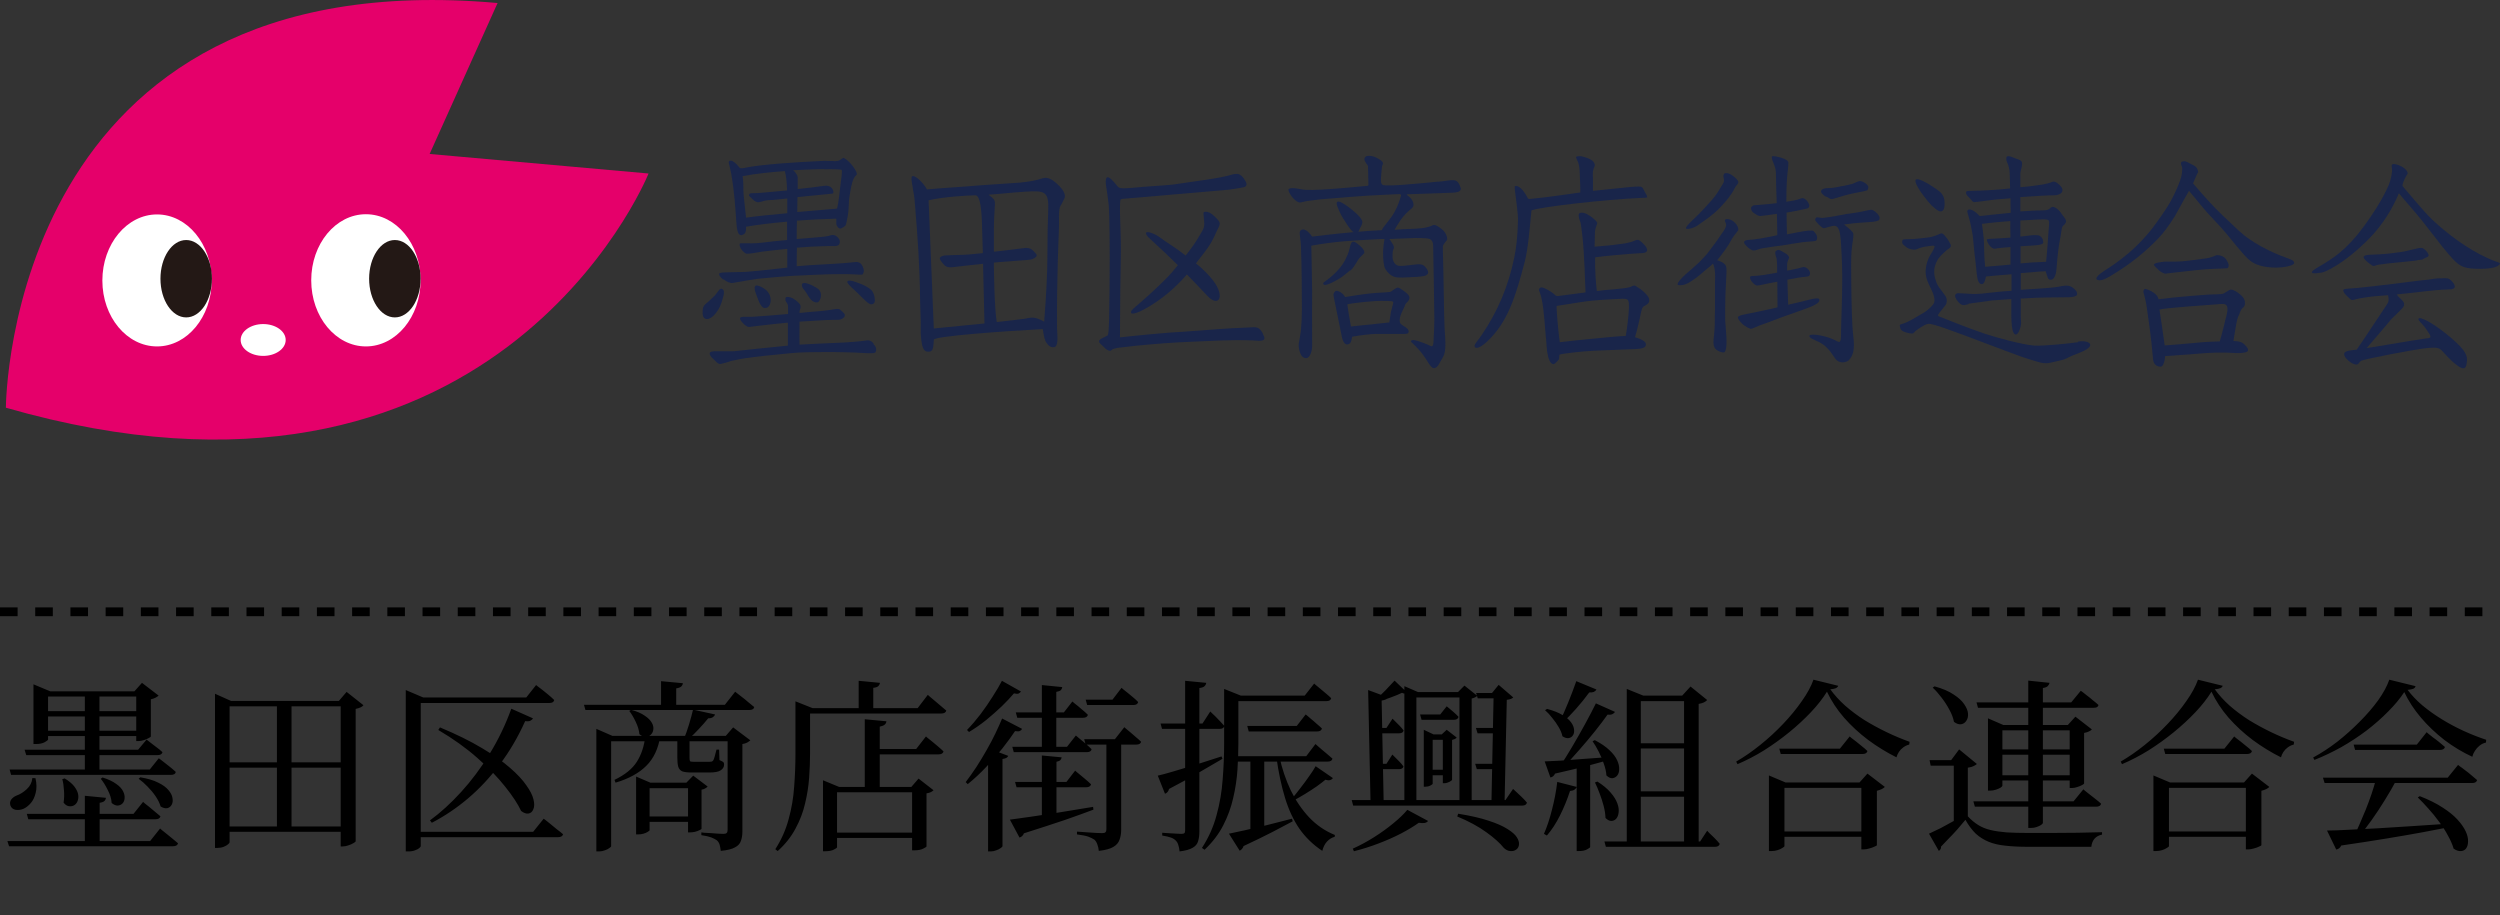 <svg width="284" height="104" viewBox="0 0 284 104" fill="none" xmlns="http://www.w3.org/2000/svg">
<rect x="0" y="0" width="284" height="104" fill="#333333" stroke="none"/>
<g clip-path="url(#clip0_100_2971)">
<path d="M0.667 46.383C0.667 45.444 1.192 -4.579 56.525 0.343L48.806 17.491L73.675 19.711C73.264 20.742 55.84 62.202 0.667 46.314L0.667 46.383Z" fill="#E5006A"/>
<path d="M24.051 31.845C24.051 35.989 21.265 39.354 17.84 39.354C14.414 39.354 11.628 36.012 11.628 31.868C11.628 27.724 14.414 24.359 17.84 24.359C21.265 24.359 24.051 27.724 24.051 31.868V31.845Z" fill="white"/>
<path d="M21.151 36.058C22.765 36.058 24.074 34.09 24.074 31.662C24.074 29.235 22.765 27.267 21.151 27.267C19.537 27.267 18.228 29.235 18.228 31.662C18.228 34.09 19.537 36.058 21.151 36.058Z" fill="#231815"/>
<path d="M41.567 39.354C44.998 39.354 47.779 35.992 47.779 31.845C47.779 27.698 44.998 24.336 41.567 24.336C38.136 24.336 35.355 27.698 35.355 31.845C35.355 35.992 38.136 39.354 41.567 39.354Z" fill="white"/>
<path d="M44.855 36.058C46.47 36.058 47.779 34.09 47.779 31.662C47.779 29.235 46.47 27.267 44.855 27.267C43.241 27.267 41.932 29.235 41.932 31.662C41.932 34.09 43.241 36.058 44.855 36.058Z" fill="#231815"/>
<path d="M29.898 40.43C31.31 40.43 32.455 39.621 32.455 38.622C32.455 37.623 31.31 36.813 29.898 36.813C28.485 36.813 27.34 37.623 27.34 38.622C27.34 39.621 28.485 40.43 29.898 40.43Z" fill="white"/>
<path d="M120.307 21.108C119.554 20.33 119.006 20.101 118.503 20.238L117.864 20.421C117.27 20.581 116.357 20.696 115.9 20.742L111.538 21.039C108.843 21.268 106.902 21.36 105.304 21.52C104.824 20.673 104.048 20.009 103.751 20.009C103.705 20.009 103.637 20.009 103.614 20.032C103.568 20.055 103.545 20.192 103.545 20.375C103.545 20.559 103.682 21.223 103.728 21.589C103.865 22.253 103.934 22.962 103.979 23.718C104.231 26.877 104.482 30.059 104.527 34.272C104.55 35.371 104.619 36.63 104.596 37.019C104.573 37.637 104.596 38.164 104.642 38.507C104.756 39.469 104.916 39.95 105.418 39.95C105.852 39.95 106.035 39.881 106.08 38.599C106.08 38.187 114.119 37.614 118.458 37.386C118.618 38.416 118.709 38.713 118.892 38.965C119.188 39.377 119.44 39.469 119.714 39.446C120.33 39.4 120.079 37.912 120.079 37.202C120.033 31.822 120.285 26.305 120.285 26.305C120.353 25.183 120.193 23.787 120.49 23.352C120.673 23.077 120.787 22.779 120.901 22.573C121.107 22.161 120.856 21.68 120.307 21.085V21.108ZM106.08 37.317L105.487 22.756C107.085 22.367 109.803 22.207 110.807 22.184C111.401 22.184 111.493 24.153 111.538 25C111.561 25.595 111.607 27.038 111.652 28.755C110.579 28.869 109.643 28.961 108.889 28.961C108.204 28.961 107.976 29.006 107.656 29.006C107.154 29.006 107.017 29.075 106.857 29.19C106.674 29.327 106.743 29.487 107.108 29.922C107.313 30.174 107.496 30.426 108.181 30.357C109.711 30.174 110.807 30.059 111.675 29.968C111.744 32.624 111.812 35.531 111.835 36.745C109.734 36.951 107.428 37.179 106.057 37.317H106.08ZM119.074 24.038C119.029 25.046 118.983 26.694 118.983 29.212C118.983 30.723 118.869 33.471 118.618 36.538C117.453 35.897 117.179 36.081 116.334 36.218C115.854 36.287 114.667 36.424 113.228 36.584C112.954 34.89 112.908 30.403 112.908 30.403V29.831C113.319 29.785 113.662 29.762 114.005 29.739C115.032 29.647 116.905 29.533 117.11 29.487C117.362 29.419 117.658 29.258 117.727 29.144C117.841 28.915 117.704 28.846 117.43 28.549C117.156 28.251 117.019 28.182 116.539 28.159C116.448 28.159 115.649 28.274 114.872 28.365C114.187 28.434 113.525 28.526 112.908 28.594V25.916C112.908 25.069 112.977 23.993 113 23.626C113.045 23.146 113.068 22.779 112.817 22.55C112.566 22.299 112.475 22.276 112.292 22.115C113.319 22.07 114.667 21.886 116.494 21.772C118.663 21.657 119.188 21.657 119.074 24.016V24.038Z" fill="#19254A"/>
<path d="M143.464 37.889C143.281 37.569 143.121 37.317 142.824 37.225C142.55 37.134 142.253 37.179 141.819 37.202C140.518 37.248 139.33 37.317 138.44 37.386L134.443 37.683C132.731 37.752 128.871 38.141 127.227 38.324C127.25 34.295 127.273 31.181 127.318 29.533C127.387 26.534 127.158 24.473 127.25 22.94C127.25 22.733 127.295 22.619 127.478 22.596C129.145 22.459 139.239 21.589 139.65 21.543C140.655 21.406 141.363 21.268 141.386 21.245C141.66 21.108 141.705 20.879 141.363 20.375C141.203 20.146 141.112 19.986 140.769 19.803C140.655 19.757 140.586 19.757 140.449 19.757C140.312 19.757 140.13 19.78 139.97 19.826C139.262 20.055 138.211 20.238 137.001 20.421L133.21 20.971C131.817 21.108 130.47 21.154 128.62 21.337C128.14 21.36 127.227 21.497 126.999 21.223C126.359 20.421 125.994 20.078 125.788 20.146C125.628 20.192 125.583 20.467 125.628 20.948C125.743 21.68 125.88 22.619 125.948 23.26C126.062 24.542 126.062 28.732 126.062 29.35C126.062 31.548 126.039 33.86 125.994 36.309C125.971 37.271 125.925 37.889 125.857 38.072C125.811 38.141 125.331 38.347 125.126 38.462C124.92 38.576 124.852 38.668 124.852 38.805C124.852 38.988 125.24 39.24 125.446 39.469C125.651 39.698 125.925 39.858 126.108 39.858C126.245 39.858 126.313 39.675 126.496 39.629C126.77 39.56 126.93 39.515 126.976 39.515L128.94 39.286C131.269 39.057 133.347 38.897 135.243 38.828C137.435 38.736 139.719 38.576 142.276 38.668C143.35 38.759 143.966 38.805 143.464 37.935V37.889Z" fill="#19254A"/>
<path d="M129.396 34.501C128.825 34.982 128.483 35.256 128.483 35.44C128.483 35.577 128.529 35.623 128.666 35.623C128.894 35.623 129.259 35.508 129.807 35.233C131.977 34.089 133.575 32.624 134.832 31.181C135.745 32.12 136.544 32.944 137.092 33.539C137.481 33.974 137.823 34.18 138.097 34.18C138.417 34.18 138.6 33.952 138.554 33.471C138.485 32.738 137.96 31.799 136.384 30.357C136.339 30.311 136.133 30.151 135.859 29.922C136.225 29.464 136.544 29.029 136.864 28.617C137.846 27.335 138.097 26.465 138.234 26.236C138.44 25.847 138.554 25.595 138.554 25.435C138.577 25.183 138.394 25.023 138.166 24.771C137.777 24.382 137.526 24.153 137.115 24.061C137.047 24.061 136.864 24.038 136.773 24.084C136.704 24.13 136.704 24.29 136.727 24.428C136.727 24.588 136.795 25 136.795 25.137C136.841 25.916 136.727 25.962 136.225 26.831C135.859 27.495 135.265 28.297 134.694 29.029C134.101 28.571 133.461 28.114 133.027 27.839C132.16 27.289 131.657 26.854 131.292 26.671C130.744 26.396 130.264 26.282 130.196 26.442C130.15 26.534 130.264 26.717 130.287 26.74C130.401 26.923 130.447 26.946 130.789 27.267C131.817 28.205 132.868 29.19 133.804 30.128C133.507 30.494 133.256 30.769 133.164 30.907C132.708 31.456 130.904 33.219 129.396 34.501Z" fill="#19254A"/>
<path d="M153.398 30.746C153.717 30.472 153.946 30.082 154.243 29.579C154.517 29.121 154.928 28.869 154.973 28.755C155.11 28.411 154.471 27.862 154.037 27.564C153.329 27.106 153.443 28.137 153.101 28.915C152.735 29.762 152.393 30.334 151.502 31.181C150.954 31.708 150.338 32.051 150.315 32.166C150.315 32.303 150.36 32.349 150.52 32.372C150.703 32.372 151.091 32.234 151.685 31.914C152.301 31.593 152.69 31.296 153.352 30.723L153.398 30.746Z" fill="#19254A"/>
<path d="M163.4 20.627C162.281 20.742 161.687 20.81 159.358 20.994C158.81 21.039 157.234 21.131 157.052 20.994C156.755 20.788 156.892 20.146 156.983 19.002C157.006 18.613 157.485 18.498 156.389 17.926C156.138 17.788 155.75 17.697 155.544 17.697C155.179 17.697 154.996 17.834 154.996 18.109C154.996 18.178 155.042 18.292 155.133 18.452C155.202 18.613 155.407 18.75 155.407 18.91C155.407 19.391 155.453 20.604 155.453 20.994C155.453 21.062 155.407 21.108 155.339 21.108C154.562 21.177 149.926 21.657 148.419 21.566C147.985 21.566 147.666 21.451 147.095 21.383C146.661 21.337 146.364 21.406 146.364 21.566C146.364 21.726 146.592 22.207 146.935 22.55C147.209 22.825 147.46 23.008 147.666 23.008C147.803 23.008 148.191 22.871 148.739 22.802L150.041 22.642C152.964 22.413 154.722 22.253 155.293 22.23C156.8 22.161 158.171 22.07 158.993 22.047C159.107 22.047 159.198 22.161 159.152 22.253C158.97 22.848 158.81 23.352 158.467 23.993C157.942 25 157.097 25.733 156.983 26.145C156.207 26.191 155.567 26.236 155.407 26.236C155.019 26.259 154.654 26.305 154.311 26.328C154.539 25.756 154.882 25.435 154.722 25.046C154.539 24.588 153.809 23.993 153.215 23.535C152.621 23.1 152.233 22.894 152.05 22.894C151.913 22.894 151.845 22.962 151.845 23.1C151.845 23.283 151.959 23.581 152.187 24.084C152.37 24.496 152.713 25.046 153.146 25.687C153.352 25.984 153.558 26.236 153.74 26.374C151.16 26.603 149.881 26.786 149.059 26.877C148.556 26.168 148.168 25.984 147.871 26.099C147.757 26.145 147.62 26.259 147.643 26.511C147.643 26.671 147.689 26.877 147.734 27.312C147.803 27.747 147.78 28.114 147.803 28.411C147.871 29.808 147.894 34.02 147.894 35.165C147.894 36.081 147.848 36.882 147.78 37.592L147.666 38.324C147.62 38.691 147.529 38.965 147.529 39.171C147.529 39.515 147.597 39.835 147.734 40.179C147.871 40.522 148.1 40.682 148.328 40.682C148.579 40.705 148.785 40.499 148.922 40.11C149.036 39.767 149.082 39.423 149.059 39.034C149.036 36.424 149.059 34.409 149.059 33.013C149.036 30.586 148.967 28.915 148.967 27.907C151.89 27.404 153.146 27.358 156.914 27.152H157.28C157.234 27.358 157.143 27.953 157.12 28.617C157.097 29.327 157.189 30.266 157.371 30.563C157.6 30.907 157.919 31.296 158.422 31.456C158.878 31.593 159.449 31.525 160.957 31.456C161.322 31.433 161.573 31.387 161.733 31.364C161.961 31.342 162.213 31.158 162.235 31.021C162.281 30.746 161.984 30.311 161.642 30.105C161.482 30.037 161.231 29.991 160.888 30.037C159.746 30.174 159.175 30.243 158.901 30.197C158.399 30.105 158.193 29.579 158.193 29.167C158.193 29.098 158.193 28.503 158.262 28.388C158.445 28.068 158.353 27.907 157.919 27.267C157.896 27.221 157.851 27.175 157.805 27.152L160.774 27.038C161.824 27.038 162.304 27.083 162.418 27.152C162.669 27.267 162.783 27.495 162.806 27.839C162.829 28.228 162.943 36.287 162.943 36.287C162.943 36.767 162.898 37.889 162.852 38.691C162.852 39.057 162.806 39.446 162.532 39.309C162.121 39.103 161.162 38.713 160.568 38.622C160.386 38.599 160.203 38.759 160.317 38.851C161.527 39.972 161.847 40.568 162.327 41.323C162.555 41.644 162.738 41.827 162.875 41.827C163.309 41.827 163.469 41.323 163.925 40.568C164.314 39.927 164.199 38.622 164.108 37.363C164.04 36.332 163.971 29.922 163.925 29.098C163.925 28.571 163.88 28.068 163.925 27.907C163.948 27.839 164.039 27.701 164.177 27.518C164.336 27.335 164.405 27.267 164.405 27.106C164.405 26.877 164.199 26.351 163.811 26.053C163.354 25.687 163.012 25.458 162.738 25.595C162.144 25.916 161.071 25.984 160.134 26.007C159.769 26.007 159.13 26.053 158.422 26.099C158.559 25.87 158.856 25.366 159.152 24.931C159.541 24.405 159.952 24.016 160.203 23.809C160.591 23.535 160.591 23.352 160.568 23.191C160.545 22.871 160.34 22.505 159.838 22.161C159.792 22.138 159.838 22.07 159.86 22.07L162.601 21.978C163.4 21.955 164.816 21.886 165.09 21.886C165.524 21.864 165.752 21.772 165.844 21.68C165.912 21.612 165.981 21.497 165.958 21.406C165.524 20.078 165.136 20.49 163.332 20.65L163.4 20.627Z" fill="#19254A"/>
<path d="M159.586 34.707C159.586 34.707 159.678 34.478 159.883 34.295C160.043 34.135 160.112 33.974 160.112 33.814C160.134 33.631 159.929 33.379 159.518 33.081C159.084 32.807 158.97 32.669 158.787 32.669C158.719 32.669 158.559 32.738 158.33 32.898C158.193 32.967 158.079 33.15 157.851 33.173C157.234 33.242 156.435 33.242 155.681 33.333C154.562 33.448 153.512 33.631 152.804 33.745C152.576 33.288 152.05 33.036 151.822 33.036C151.639 33.036 151.479 33.31 151.479 33.494C151.479 33.517 151.502 33.677 151.548 33.906L152.37 37.935C152.507 38.782 152.735 39.171 153.101 39.126C153.283 39.103 153.443 38.965 153.512 38.691L153.603 38.255C154.539 38.072 155.613 37.958 156.275 37.935H158.376C159.335 37.935 159.952 37.981 159.997 37.798C160.066 37.569 159.997 37.431 159.769 37.248C159.472 36.996 159.107 36.905 159.038 36.63C158.924 36.264 159.107 35.783 159.244 35.485C159.472 34.982 159.564 34.821 159.609 34.707H159.586ZM158.033 35.279L157.828 36.63L153.466 37.088C153.283 36.035 153.146 35.302 153.055 34.57C153.832 34.386 156.344 34.157 156.914 34.18C157.44 34.18 158.148 34.18 158.239 34.272C158.353 34.364 158.148 34.776 158.056 35.302L158.033 35.279Z" fill="#19254A"/>
<path d="M187.104 22.39C187.104 22.23 187.059 22.138 186.922 21.932C186.716 21.589 186.648 21.223 186.351 21.2C186.168 21.177 185.483 21.2 184.729 21.291C183.679 21.406 182.08 21.566 180.961 21.68C180.961 21.131 180.961 20.81 180.961 20.375C180.961 20.032 180.893 19.597 181.007 19.254C181.076 19.002 181.213 18.842 181.167 18.681C181.098 18.452 180.961 18.178 180.253 17.926C179.888 17.811 179.683 17.743 179.477 17.743C179.271 17.743 179.066 17.743 179.043 17.857C179.02 17.994 179.294 18.292 179.386 18.864C179.454 19.277 179.454 19.643 179.477 20.146C179.523 20.948 179.523 21.36 179.523 21.864C178.038 22.07 175.983 22.39 173.836 22.596C173.768 22.596 173.608 22.642 173.539 22.482C172.991 21.406 172.443 21.062 172.124 21.131C172.009 21.154 172.101 21.657 172.124 21.864C172.192 22.505 172.466 24.267 172.443 25.069C172.398 26.877 172.238 28.205 172.032 29.212C171.347 32.532 170.16 35.325 168.356 38.004C167.853 38.736 167.511 39.08 167.511 39.263C167.511 39.446 167.579 39.515 167.762 39.515C168.013 39.515 168.401 39.286 168.904 38.828C171.302 36.607 172.192 33.608 173.197 29.785C173.585 28.32 173.768 26.03 173.973 23.901C175.047 23.489 182.309 22.665 186.442 22.482C186.648 22.482 187.173 22.482 187.173 22.367L187.104 22.39Z" fill="#19254A"/>
<path d="M186.967 34.661C187.63 34.341 187.287 33.745 187.127 33.562C186.511 32.853 186.122 32.692 185.757 32.463C185.597 32.372 185.323 32.555 185.14 32.624C184.958 32.692 183.884 32.83 183.222 32.876C182.788 32.898 182.126 32.967 181.395 33.059C181.144 30.678 181.213 29.533 181.213 29.235C181.875 29.121 184.684 28.846 186.488 28.755C186.808 28.755 187.059 28.663 187.104 28.48C187.15 28.251 186.99 27.999 186.739 27.747C186.396 27.427 186.168 27.106 185.757 27.312C185.072 27.633 184.25 27.701 183.679 27.77C183.131 27.862 182.263 27.93 181.144 28.022C181.144 28.022 181.19 26.488 181.19 26.259C181.235 25.824 181.487 25.412 181.441 25.298C181.372 25.114 180.893 24.657 180.345 24.359C179.82 24.061 179.454 24.153 179.363 24.29C179.317 24.405 179.317 24.725 179.5 25.137C179.614 25.366 179.705 26.488 179.774 26.969C179.957 28.526 180.094 32.349 180.116 33.219C178.518 33.425 176.965 33.631 176.965 33.631C176.874 33.631 176.782 33.631 176.691 33.539C176.12 33.013 175.366 32.647 175.115 32.647C174.933 32.647 174.773 32.83 174.841 33.013C174.841 33.036 174.955 33.242 175.092 33.791C175.298 34.638 175.366 35.554 175.458 36.47C175.549 37.454 175.572 38.095 175.64 38.553C175.663 39.148 175.732 39.675 175.755 39.95C175.892 40.82 176.12 41.369 176.485 41.369C176.577 41.369 176.737 41.209 176.942 41.003C177.125 40.82 177.125 40.797 177.148 40.293C177.399 40.179 179.637 39.904 181.213 39.835C183.428 39.744 184.638 39.698 185.277 39.675C185.757 39.652 186.83 39.675 186.945 39.286C187.082 38.919 186.808 38.645 185.734 38.301C185.94 37.66 186.168 36.653 186.282 36.149C186.511 35.096 186.488 34.89 186.899 34.707L186.967 34.661ZM185.049 34.89C185.049 35.669 184.775 37.775 184.684 38.164C183.907 38.187 182.651 38.301 181.098 38.462C179.728 38.599 178.061 38.759 177.193 38.874C177.125 38.576 176.828 35.737 176.828 34.753C178.609 34.478 180.368 34.18 180.847 34.157C182.263 34.02 183.336 33.997 184.021 33.952C184.935 33.883 184.958 34.089 185.003 34.249C185.049 34.386 185.049 34.684 185.049 34.867V34.89Z" fill="#19254A"/>
<path d="M197.472 26.145C197.495 25.87 197.335 25.481 196.924 25.16C196.559 24.863 196.125 24.84 196.011 24.931C195.851 25.069 196.011 25.229 196.079 25.435C196.125 25.664 196.034 25.847 195.851 26.168C195.211 27.129 194.686 27.839 194.298 28.343C193.91 28.869 193.841 28.961 193.065 29.762C192.425 30.357 191.9 30.815 191.512 31.136C190.895 31.708 190.576 32.097 190.576 32.28C190.576 32.326 190.598 32.395 190.735 32.395C190.918 32.395 191.261 32.463 191.923 32.074C192.471 31.731 193.042 31.319 193.636 30.769C194.412 30.105 194.092 30.449 194.595 29.945C194.618 30.014 194.915 30.494 194.823 31.96V35.233C194.778 36.195 194.823 36.836 194.778 37.271C194.732 37.935 194.709 38.21 194.663 38.576C194.618 39.034 194.663 39.538 195.029 39.767C195.371 39.972 195.531 40.018 195.805 40.041C196.079 40.041 196.171 39.286 196.125 38.37C196.102 37.798 196.034 37.225 195.988 36.47C195.965 35.714 195.988 35.119 195.988 34.73C195.988 33.265 196.079 32.395 196.125 31.044C196.148 30.517 196.125 30.243 195.988 30.082C195.782 29.831 195.554 29.739 195.074 29.556C195.714 28.777 196.399 27.839 196.696 27.221C196.924 26.786 197.427 26.259 197.449 26.168L197.472 26.145Z" fill="#19254A"/>
<path d="M192.859 25.595C193.681 25.023 194.663 24.382 195.463 23.512C196.262 22.665 196.559 22.23 196.878 21.726C196.97 21.589 197.153 21.154 197.29 21.039C197.404 20.925 197.472 20.81 197.472 20.696C197.472 20.49 197.198 20.238 196.81 19.941C196.399 19.62 195.965 19.62 195.874 19.734C195.805 19.803 195.737 19.941 195.805 20.192C195.874 20.467 195.851 20.673 195.737 20.856C195.348 21.497 195.029 22.093 194.458 22.733C193.75 23.535 193.065 24.267 192.403 24.886C191.74 25.504 191.466 25.847 191.535 25.939C191.535 25.984 191.603 26.007 191.672 26.007C191.877 26.007 192.311 25.962 192.882 25.595H192.859Z" fill="#19254A"/>
<path d="M206.675 34.02C206.63 33.837 206.264 33.86 205.534 34.043C204.437 34.318 204.003 34.432 203.136 34.615C203.136 34.615 203.09 33.081 203.044 31.777C203.638 31.662 204.141 31.57 204.255 31.548C205.122 31.41 205.442 31.456 205.534 31.319C205.671 31.113 205.648 30.884 205.465 30.655C205.282 30.449 205.122 30.334 204.894 30.334C204.78 30.334 204.437 30.449 204.255 30.494C203.958 30.563 203.478 30.655 203.022 30.746C203.022 30.334 203.022 30.037 203.022 29.968C203.067 29.533 203.296 29.35 203.227 29.19C203.113 28.961 203.067 28.915 202.588 28.64C202.108 28.343 202.017 28.343 201.788 28.48C201.606 28.594 201.651 28.869 201.788 29.258C201.857 29.487 201.857 29.693 201.88 30.128C201.88 30.128 201.88 30.472 201.88 30.975C201.788 30.975 201.697 31.021 201.628 31.021C200.509 31.227 200.144 31.273 199.87 31.296C199.573 31.342 199.413 31.342 199.276 31.342C198.979 31.342 198.842 31.387 198.82 31.433C198.774 31.57 198.82 31.799 199.094 32.097C199.276 32.303 199.459 32.418 199.619 32.441C199.733 32.441 199.984 32.395 200.487 32.28C200.806 32.212 201.332 32.097 201.903 32.005C201.903 33.081 201.925 34.341 201.925 34.913C200.943 35.165 198.317 35.691 198.089 35.737C197.815 35.783 197.541 35.897 197.472 35.966C197.358 36.103 197.472 36.309 197.838 36.699C198.203 37.088 198.705 37.317 198.911 37.363C199.025 37.363 199.459 37.134 199.893 36.973C201.469 36.424 201.88 36.218 202.61 35.966C204.415 35.325 205.488 34.959 205.876 34.776C206.493 34.501 206.744 34.249 206.675 34.02Z" fill="#19254A"/>
<path d="M198.523 28.068C198.705 28.251 199.025 28.457 199.185 28.457C199.573 28.457 199.824 28.251 200.213 28.205C201.423 27.999 201.925 27.953 202.451 27.885C203.022 27.793 203.912 27.633 204.757 27.518C205.671 27.404 206.241 27.45 206.356 27.289C206.47 27.106 206.47 26.809 206.241 26.511C206.059 26.282 206.013 26.191 205.785 26.191C205.556 26.191 205.351 26.191 204.94 26.259C204.94 26.259 203.775 26.465 202.999 26.625C202.976 25.687 202.953 24.863 202.953 24.153C203.41 24.084 203.798 23.993 204.095 23.947L204.94 23.764C205.237 23.718 205.397 23.672 205.465 23.581C205.602 23.397 205.534 23.146 205.305 22.848C205.145 22.665 204.963 22.505 204.757 22.505C204.62 22.505 204.346 22.665 203.866 22.756C203.547 22.825 203.227 22.871 202.93 22.917C202.93 21.131 202.999 20.078 203.113 19.208C203.159 18.773 203.159 18.544 203.159 18.475C203.159 18.292 202.907 18.086 202.314 17.903C201.948 17.811 201.674 17.743 201.491 17.743C201.377 17.743 201.309 17.743 201.286 17.788C201.24 17.857 201.286 18.132 201.469 18.521C201.537 18.704 201.72 19.116 201.743 19.574C201.743 20.33 201.788 21.726 201.834 23.077C200.624 23.237 199.756 23.26 199.39 23.306C199.139 23.306 199.094 23.397 198.979 23.489C198.865 23.581 198.888 23.947 199.208 24.176C199.528 24.405 199.802 24.565 199.984 24.542C200.532 24.496 201.195 24.382 201.857 24.29C201.88 25.641 201.903 26.717 201.903 26.717C201.903 26.717 200.875 26.946 200.053 27.083C199.299 27.198 198.934 27.244 198.705 27.244C198.386 27.244 198.226 27.335 198.157 27.427C198.066 27.564 198.157 27.724 198.523 28.068Z" fill="#19254A"/>
<path d="M213.229 24.244C213.047 24.016 212.704 23.787 212.476 23.832L211.243 24.084C210.055 24.29 210.238 24.244 209.713 24.313C208.708 24.496 208.342 24.611 207.109 24.748C206.767 24.794 206.424 24.588 206.287 24.748C206.196 24.886 206.173 24.977 206.241 25.069C206.333 25.206 206.447 25.32 206.561 25.458C206.79 25.687 206.949 25.824 207.064 25.893C207.292 26.03 208.023 25.572 208.502 25.664C208.868 25.778 209.028 26.236 209.119 27.335C209.119 27.335 209.279 29.762 209.279 31.319C209.279 33.31 209.21 35.233 209.21 35.233C209.165 36.195 209.142 37.775 209.142 37.866C209.142 38.301 209.142 38.668 209.005 38.805C208.868 38.942 208.662 38.713 208.205 38.53C207.612 38.278 207.201 38.187 206.858 38.118C206.241 37.981 205.579 37.981 205.556 38.118C205.511 38.324 205.716 38.439 206.287 38.691C207.315 39.126 207.657 39.629 207.931 39.95L208.434 40.659C208.685 41.094 209.187 41.232 209.553 41.14C209.735 41.094 209.85 41.071 209.987 40.957C210.535 40.43 210.717 39.675 210.535 38.21C210.375 36.905 210.329 34.364 210.306 32.234C210.284 30.472 210.284 29.281 210.329 28.594C210.421 27.45 210.58 27.106 210.535 26.557C210.535 26.328 209.964 25.893 209.484 25.504C210.649 25.366 210.603 25.343 211.083 25.32L212.659 25.206C213.024 25.183 213.389 25.069 213.458 25C213.503 24.931 213.526 24.84 213.526 24.725C213.526 24.611 213.412 24.473 213.275 24.267L213.229 24.244Z" fill="#19254A"/>
<path d="M207.497 22.344C207.84 22.527 207.954 22.688 208.228 22.596C209.05 22.344 209.964 22.07 210.58 21.955C211.334 21.818 212.133 21.657 212.156 21.589C212.27 21.337 212.316 21.177 212.042 20.925C211.859 20.765 211.631 20.627 211.403 20.581C211.311 20.559 211.129 20.581 210.877 20.696C210.672 20.765 210.58 20.856 210.375 20.902C209.598 21.085 209.393 21.131 209.187 21.154C208.845 21.2 208.365 21.36 207.84 21.36C207.246 21.36 206.972 21.451 206.881 21.68C206.79 21.841 207.109 22.184 207.452 22.367L207.497 22.344Z" fill="#19254A"/>
<path d="M236.066 38.874C235.107 39.011 232.298 39.309 231.111 39.263C229.672 39.148 226.817 38.347 225.538 37.935C223.415 37.225 220.4 35.989 220.217 35.92C220.035 35.852 220.332 35.508 220.537 35.256C220.766 34.982 220.788 34.959 220.994 34.684C221.108 34.524 221.131 34.455 221.154 34.226C221.154 33.814 221.085 33.745 220.903 33.494C220.423 32.784 220.149 32.601 219.943 31.983C219.761 31.433 219.692 31.136 219.738 30.609C219.806 30.014 220.058 29.579 220.24 29.327C220.492 29.006 220.903 28.617 221.154 28.411C221.359 28.251 221.77 28.091 221.565 27.724C221.405 27.45 221.314 27.244 221.154 27.038C220.903 26.74 220.743 26.511 220.56 26.511C220.377 26.511 219.875 26.854 219.098 26.969C218.756 27.015 217.957 27.106 217.34 27.152C217.226 27.152 216.998 27.152 216.564 27.175C216.335 27.175 216.175 27.198 216.153 27.244C216.084 27.381 215.993 27.633 216.29 27.862C216.427 27.953 216.586 28.136 216.86 28.251C217.066 28.32 217.249 28.365 217.568 28.365C217.705 28.365 218.094 28.091 218.847 27.999C219.921 27.862 220.035 27.724 219.304 28.938C218.916 29.556 218.71 30.426 218.756 31.044C218.824 31.937 219.281 32.532 219.578 33.288C219.852 34.02 219.761 34.386 219.624 34.547C219.441 34.798 219.053 35.233 218.368 35.623C217.705 36.012 216.655 36.653 216.175 36.767C215.719 36.859 215.81 36.973 215.856 37.202C215.901 37.454 216.061 37.637 216.495 37.752C216.929 37.889 217.135 37.889 217.249 37.889C217.386 37.889 217.454 37.729 217.591 37.614C217.728 37.5 218.573 36.859 219.03 36.79C219.555 36.722 221.77 37.592 223.826 38.347C226.612 39.377 229.421 40.499 230.699 40.865C231.659 41.14 232.024 41.346 232.8 41.232C233.919 40.957 234.376 40.911 234.673 40.751C235.198 40.476 235.609 40.316 236.363 40.018C236.98 39.767 237.345 39.515 237.436 39.286C237.55 38.988 237.117 38.645 236.043 38.805L236.066 38.874Z" fill="#19254A"/>
<path d="M219.03 22.894C219.395 23.329 219.487 23.42 219.784 23.649C220.058 23.878 220.263 24.016 220.446 24.016C220.72 24.016 220.88 23.787 220.903 23.306C220.925 22.894 220.88 22.55 220.766 22.321C220.56 21.886 220.377 21.772 219.829 21.383C219.281 21.017 218.893 20.788 218.665 20.673C218.276 20.467 217.957 20.353 217.797 20.353C217.66 20.353 217.591 20.421 217.591 20.581C217.591 20.765 217.774 21.154 218.162 21.749C218.368 22.07 218.665 22.413 219.007 22.871L219.03 22.894Z" fill="#19254A"/>
<path d="M223.597 34.501C224.602 34.364 225.538 34.249 226.246 34.135C226.772 34.089 227.685 34.02 228.484 33.974C228.484 34.982 228.484 35.646 228.484 35.806C228.484 36.447 228.53 36.79 228.553 37.088C228.621 37.729 228.827 38.004 228.987 38.004C229.284 38.004 229.512 37.294 229.558 37.019C229.649 36.607 229.558 36.493 229.558 35.897C229.558 35.646 229.558 34.913 229.558 33.906C229.672 33.906 229.786 33.906 229.854 33.906C231.818 33.768 233.189 33.791 235.038 33.768C235.221 33.768 235.632 33.722 235.792 33.631C235.952 33.562 235.975 33.471 235.952 33.288C235.929 33.059 235.632 32.784 235.381 32.624C234.97 32.349 234.422 32.441 233.828 32.578C233.44 32.669 231.225 32.83 229.558 32.921C229.558 32.349 229.558 31.708 229.558 31.021C229.558 31.021 229.58 31.021 229.603 31.021C230.905 30.93 231.59 30.838 232.389 30.815C232.618 31.456 232.595 31.845 233.029 31.777C233.303 31.731 233.554 31.387 233.623 30.517C233.737 28.915 233.897 27.679 234.056 26.992C234.193 26.328 234.171 25.801 234.376 25.641C235.038 25.092 234.536 24.817 234.262 24.382C233.874 23.741 233.326 23.42 233.097 23.512C232.755 23.672 232.915 23.878 232.047 23.901C231.179 23.901 230.311 23.97 229.512 24.016C229.512 23.443 229.512 22.894 229.512 22.39C231.088 22.276 232.709 22.184 233.394 22.184C233.828 22.184 234.148 21.978 234.216 21.864C234.33 21.68 234.33 21.451 234.171 21.245C233.919 20.902 233.44 20.536 233.166 20.65C232.412 20.971 231.681 20.994 231.339 21.062C230.973 21.131 230.266 21.2 229.512 21.268C229.512 20.307 229.512 19.712 229.512 19.666C229.512 19.597 229.558 19.391 229.649 19.048C229.717 18.773 229.717 18.544 229.695 18.452C229.626 18.223 229.489 18.178 228.895 17.972C228.598 17.857 228.347 17.743 228.187 17.743C228.073 17.743 228.005 17.766 227.982 17.788C227.868 17.88 227.891 18.246 228.05 18.544C228.187 18.842 228.233 19.139 228.279 19.368C228.302 19.483 228.324 20.261 228.347 21.406C227.479 21.497 226.726 21.566 226.52 21.566C225.721 21.635 224.282 21.68 223.894 21.68C223.552 21.68 223.369 21.703 223.346 21.818C223.323 21.932 223.346 22.138 223.62 22.367C223.894 22.596 224.031 22.94 224.26 22.962C224.374 22.962 224.945 22.894 225.287 22.848C225.721 22.779 226.52 22.688 226.726 22.665C227.183 22.619 227.754 22.573 228.393 22.527C228.393 23.031 228.393 23.581 228.416 24.176C226.726 24.336 225.379 24.496 224.899 24.542C224.351 23.97 223.917 23.741 223.643 23.809C223.529 23.832 223.483 23.924 223.483 24.038C223.483 24.061 223.552 24.359 223.734 24.954C223.871 25.435 223.963 26.03 224.1 26.74C224.168 27.541 224.26 28.159 224.282 28.594C224.419 29.647 224.556 31.044 224.556 31.09C224.625 31.685 224.739 32.257 225.104 32.28C225.333 32.28 225.47 32.097 225.607 31.41C226.475 31.319 227.616 31.227 228.507 31.158C228.507 31.822 228.507 32.463 228.507 33.036C227.205 33.104 226.223 33.242 225.127 33.356C224.237 33.448 223.689 33.356 223.004 33.333C222.547 33.333 222.296 33.219 222.136 33.471C222.022 33.631 222.181 33.997 222.478 34.318C222.935 34.867 223.255 34.615 223.643 34.547L223.597 34.501ZM231.179 24.954C231.841 24.931 232.641 24.863 232.732 25.046C232.846 25.298 232.732 25.801 232.709 26.328C232.641 27.198 232.572 28.571 232.435 29.739C231.293 29.785 230.38 29.831 229.535 29.922C229.535 29.281 229.535 28.617 229.535 27.976C230.106 27.93 230.654 27.907 231.019 27.885C231.864 27.839 232.115 27.724 232.115 27.518C232.115 27.129 231.864 26.831 231.59 26.74C231.544 26.74 231.202 26.671 230.699 26.74C230.448 26.763 230.037 26.809 229.512 26.877C229.512 26.259 229.512 25.641 229.512 25.046C230.403 25 230.996 24.977 231.202 24.954H231.179ZM225.516 30.288C225.401 29.441 225.401 28.159 225.379 27.541C225.379 27.06 225.15 25.435 225.15 25.435C226.338 25.275 227.434 25.183 228.37 25.114C228.37 25.733 228.37 26.351 228.393 26.992C227.799 27.038 227.16 27.083 226.566 27.106C226.018 27.129 225.744 27.152 225.721 27.175C225.653 27.244 225.812 27.633 225.972 27.839C226.155 28.068 226.36 28.251 226.543 28.251C226.612 28.274 226.635 28.251 226.909 28.205C227.205 28.159 227.776 28.114 228.393 28.068C228.393 28.732 228.393 29.396 228.393 30.059C227.32 30.151 225.47 30.311 225.47 30.311L225.516 30.288Z" fill="#19254A"/>
<path d="M258.948 28.983C257.304 28.32 256.185 27.61 255.683 27.267C254.678 26.625 254.061 25.939 252.463 24.451C251.458 23.489 250.362 22.276 249.129 20.833L249.562 19.826C249.699 19.574 249.722 19.574 249.699 19.437C249.631 19.254 249.608 18.956 249.037 18.704C248.649 18.521 248.375 18.315 248.147 18.315C248.01 18.315 247.918 18.338 247.827 18.384C247.781 18.43 247.758 18.498 247.758 18.567C247.758 18.636 247.781 18.773 247.873 18.956C247.941 19.139 247.873 19.506 247.873 19.597C247.827 20.169 247.53 20.902 247.187 21.657C246.594 23.008 245.909 24.016 244.858 25.458C244.059 26.58 242.917 27.816 241.752 28.8C240.588 29.785 239.651 30.38 239.103 30.723C238.395 31.181 238.144 31.479 238.144 31.662C238.144 31.799 238.418 31.845 238.555 31.845C238.806 31.845 239.263 31.662 239.88 31.273C241.981 30.014 243.671 28.663 245.178 27.083C245.817 26.419 246.388 25.618 247.05 24.588C247.324 24.13 247.873 23.054 248.672 21.68C249.54 22.688 250.385 23.832 251.481 24.954C252.691 26.191 253.445 27.198 254.016 27.885C254.724 28.709 255.18 29.304 255.66 29.647C256.162 30.037 257.053 30.403 258.606 30.403C259.359 30.403 260.615 30.197 260.615 29.876C260.615 29.51 260.136 29.464 258.948 28.983Z" fill="#19254A"/>
<path d="M255.066 39.217C254.769 38.988 254.746 38.782 253.719 38.736C253.924 37.614 254.061 36.195 254.381 35.714C254.404 35.669 254.518 35.188 254.746 35.005C254.929 34.867 254.998 34.73 255.02 34.57C255.043 34.249 255.02 33.929 254.564 33.517C254.107 33.127 253.719 32.898 253.422 32.898C253.285 32.898 253.125 33.036 252.623 33.333C252.371 33.471 251.252 33.425 250.773 33.471C250.773 33.471 247.165 33.722 245.201 33.997C245.155 33.402 244.219 32.944 243.762 32.83C243.579 32.784 243.488 32.944 243.488 33.173C243.488 33.242 243.716 33.906 243.83 34.638C244.082 36.287 244.333 38.21 244.401 38.874C244.47 39.538 244.516 40.11 244.584 40.797C244.63 41.483 245.155 41.69 245.498 41.644C245.657 41.644 245.909 41.255 245.954 40.453C247.279 40.339 248.58 40.293 249.699 40.179C250.91 40.064 252.577 39.995 254.038 40.11C254.746 40.133 255.112 40.018 255.18 39.995C255.614 39.858 255.226 39.354 255.066 39.24V39.217ZM252.851 36.126C252.577 37.34 252.189 38.736 252.166 38.782C250.499 38.828 249.654 38.919 249.22 38.965C247.53 39.103 246.799 39.194 245.909 39.24C245.657 37.454 245.452 36.012 245.315 35.165C245.931 34.982 250.955 34.638 251.846 34.57C252.782 34.501 253.33 34.318 252.874 36.103L252.851 36.126Z" fill="#19254A"/>
<path d="M245.977 31.09C245.977 31.09 246.639 30.998 247.53 30.907C249.197 30.701 250.133 30.632 250.613 30.586C251.184 30.54 251.823 30.54 252.166 30.517C252.691 30.472 253.056 30.517 253.102 30.426C253.285 30.082 253.102 29.785 252.851 29.419C252.645 29.144 252.28 28.983 251.846 28.983C251.709 28.983 251.298 29.258 250.613 29.35C248.786 29.579 248.078 29.716 247.21 29.716H245.954C245.383 29.785 244.835 29.831 244.698 30.037C244.63 30.174 244.949 30.38 245.178 30.632C245.429 30.907 245.772 31.044 245.954 31.09H245.977Z" fill="#19254A"/>
<path d="M81.28 35.623C81.759 35.028 81.919 34.593 82.147 33.768C82.33 33.104 82.216 32.898 82.01 32.807C81.874 32.761 81.759 32.83 81.6 33.059C81.417 33.288 81.371 33.356 81.211 33.562C80.709 34.066 80.481 34.249 80.115 34.57C79.91 34.776 79.818 34.959 79.818 35.417V35.623C79.841 36.058 80.024 36.241 80.321 36.241C80.618 36.241 80.937 36.035 81.28 35.623Z" fill="#19254A"/>
<path d="M99.275 39.034C98.955 38.713 98.75 38.599 98.316 38.691C97.608 38.805 96.512 38.851 96.101 38.897C93.703 38.988 91.99 39.103 90.825 39.148C90.825 39.148 90.803 37.683 90.825 36.538C91.785 36.47 92.744 36.424 93.863 36.355C94.365 36.332 95.004 36.332 95.233 36.332C95.621 36.309 95.872 36.103 95.941 35.966C96.009 35.714 95.987 35.714 95.781 35.485C95.53 35.233 95.37 35.096 95.233 35.096C95.073 35.073 94.594 35.142 94.251 35.211C93.726 35.302 93.315 35.325 92.835 35.371C92.584 35.371 91.807 35.462 90.825 35.554C90.825 35.44 90.825 35.325 90.848 35.279C90.871 35.142 90.917 35.119 90.94 34.982C90.963 34.753 90.94 34.684 90.848 34.547C90.757 34.409 90.506 34.157 90.095 33.906C89.821 33.745 89.341 33.654 89.25 33.814C89.204 33.906 89.204 34.157 89.295 34.272C89.478 34.501 89.524 34.707 89.524 34.867C89.524 34.913 89.524 35.211 89.524 35.669C87.971 35.806 86.281 35.943 85.413 35.989H84.591C84.294 35.989 84.157 36.012 84.089 36.103C83.975 36.218 84.18 36.47 84.408 36.722C84.637 36.973 84.888 37.111 85.002 37.134C85.025 37.157 85.39 37.111 86.098 37.019C87.446 36.859 88.519 36.745 89.501 36.653C89.501 37.866 89.501 39.263 89.501 39.263C86.783 39.538 84.682 39.744 83.335 39.904H81.6C80.846 39.858 80.686 39.995 80.663 40.041C80.549 40.202 80.686 40.499 81.051 40.797C81.348 41.094 81.554 41.346 81.805 41.346H81.874C82.307 41.255 82.833 41.094 83.061 41.003C83.769 40.865 84.226 40.751 84.591 40.705C85.984 40.499 87.765 40.316 89.958 40.11C90.917 40.018 91.785 39.995 94.753 39.995C94.799 39.995 97.014 40.018 98.225 40.11C98.887 40.133 99.412 40.179 99.481 39.972C99.618 39.652 99.503 39.354 99.184 39.034H99.275Z" fill="#19254A"/>
<path d="M85.87 32.441C85.687 32.509 85.664 32.83 85.87 33.356C86.075 33.883 86.213 34.318 86.372 34.57C86.601 34.936 86.738 35.028 87.012 34.982C87.628 34.913 87.879 33.539 86.875 32.83C86.509 32.578 86.075 32.372 85.87 32.441Z" fill="#19254A"/>
<path d="M92.356 32.463C91.51 32.051 91.145 32.097 91.1 32.303C91.077 32.441 91.1 32.669 91.328 32.898C91.648 33.265 91.807 33.677 92.081 33.997C92.424 34.386 92.835 34.409 92.972 34.295C93.269 33.997 93.338 33.471 93.178 33.127C93.063 32.853 92.858 32.738 92.333 32.463H92.356Z" fill="#19254A"/>
<path d="M96.283 31.937C96.169 32.051 96.352 32.303 96.786 32.692C97.22 33.081 97.631 33.494 98.065 33.929C98.476 34.341 98.773 34.57 98.978 34.57C99.252 34.57 99.389 34.386 99.389 34.089C99.389 33.997 99.366 33.86 99.344 33.722C99.275 33.402 99.161 33.15 99.024 32.99C98.681 32.647 98.088 32.326 97.243 32.051C96.695 31.845 96.375 31.822 96.283 31.96V31.937Z" fill="#19254A"/>
<path d="M82.216 31.731C82.513 32.005 82.947 32.189 83.244 32.143C84.408 31.937 85.573 31.731 86.167 31.662C87.606 31.525 88.862 31.41 89.912 31.342C91.876 31.25 93.269 31.181 94.114 31.158C94.959 31.158 96.032 31.113 96.786 31.158C97.494 31.181 97.95 31.25 97.996 31.158C98.179 30.907 98.179 30.609 97.996 30.266C97.859 29.968 97.722 29.831 97.379 29.762C97.265 29.739 96.991 29.808 96.055 29.876C95.256 29.945 93.977 30.014 93.497 30.037C92.424 30.082 91.419 30.174 90.506 30.243C90.506 29.739 90.506 29.006 90.529 28.136C91.556 28.045 92.721 27.976 93.977 27.953H94.776C95.119 27.953 95.301 27.862 95.347 27.724C95.461 27.473 95.416 27.244 95.233 27.038C95.05 26.831 94.89 26.694 94.594 26.694C94.479 26.671 94.182 26.809 93.84 26.854C93.155 26.946 91.876 27.038 90.506 27.152C90.506 26.488 90.506 25.778 90.529 25.069C91.967 24.954 93.475 24.886 95.004 24.84V25.481C95.073 25.756 95.347 26.03 95.507 25.962C96.26 25.618 96.055 25.572 96.283 24.657C96.466 23.649 96.398 22.871 96.489 22.413C96.489 22.413 96.672 21.2 96.809 20.742C96.946 20.284 97.106 20.032 97.311 19.849C97.517 19.643 96.557 18.246 95.85 17.949C95.758 17.903 95.53 18.132 95.347 18.223C95.164 18.315 94.731 18.315 94.594 18.292C93.771 18.269 93.36 18.269 93.223 18.292C90.78 18.407 86.464 18.658 84.591 19.07C84.477 19.093 84.363 19.116 84.271 19.116C84.157 19.116 84.043 19.116 83.975 19.002C83.563 18.475 83.221 18.246 82.993 18.246C82.856 18.246 82.764 18.338 82.787 18.475L83.061 19.689C83.449 21.978 83.541 23.718 83.632 25.023C83.7 26.145 83.815 26.763 84.249 26.717C84.591 26.603 84.774 26.511 84.751 25.756C85.938 25.549 87.56 25.343 89.41 25.183V27.267C88.405 27.358 87.423 27.45 86.601 27.564C85.847 27.679 84.751 27.633 84.682 27.633C84.34 27.656 84.066 27.61 84.043 27.679C83.929 27.93 84.226 28.503 84.728 28.8C84.865 28.892 86.053 28.686 86.532 28.594C87.126 28.526 88.131 28.388 89.432 28.274V30.403C86.966 30.655 85.071 30.93 83.792 30.907C83.244 30.907 82.376 30.952 82.147 30.952C81.851 30.975 81.737 31.021 81.714 31.067C81.645 31.273 81.782 31.433 82.17 31.777L82.216 31.731ZM93.634 19.231C94.502 19.208 95.507 19.231 95.598 19.299C95.713 19.391 95.598 20.032 95.438 21.337C95.37 21.955 95.256 23.008 95.096 23.695C94.457 23.764 92.607 23.901 90.574 24.084C90.574 23.489 90.574 22.917 90.597 22.39C91.967 22.253 93.749 22.07 94.525 22.001C94.776 22.001 94.685 21.566 94.502 21.383C94.274 21.108 93.931 21.062 93.634 21.108C92.744 21.245 91.67 21.36 90.62 21.474C90.62 20.673 90.62 20.169 90.62 20.169C90.62 19.986 90.437 19.597 90.095 19.345C92.059 19.231 93.589 19.208 93.589 19.208L93.634 19.231ZM84.751 24.725C84.637 23.718 84.522 22.596 84.477 22.161C84.408 21.36 84.5 20.902 84.363 20.009C85.779 19.734 87.56 19.551 89.158 19.437C89.295 19.941 89.387 20.627 89.41 21.635C87.56 21.818 86.053 21.932 86.053 21.932C85.459 21.955 85.162 21.886 85.094 22.115C85.048 22.299 85.253 22.367 85.482 22.619C85.71 22.871 86.007 23.031 86.258 22.962C86.646 22.894 86.92 22.733 87.4 22.733C87.811 22.733 88.702 22.619 89.432 22.55V24.222C87.651 24.382 85.847 24.565 84.751 24.725Z" fill="#19254A"/>
<path d="M282.653 29.35C280.209 28.251 277.903 26.465 276.304 24.954C275.299 23.993 274.02 22.39 272.924 21.131C272.924 20.673 273.335 19.986 273.495 19.757C273.609 19.597 273.267 19.116 272.764 18.887C272.353 18.681 272.079 18.636 271.942 18.636C271.828 18.636 271.76 18.658 271.714 18.727C271.668 18.796 271.691 18.842 271.714 19.07C271.782 19.345 271.714 19.597 271.691 19.803C271.6 20.353 271.463 20.856 271.097 21.589C270.389 23.054 269.567 24.29 268.54 25.71C266.553 28.411 265.023 29.373 263.401 30.311C261.529 31.387 263.607 30.975 263.812 30.952C264.018 30.93 266.21 30.082 269.156 27.083C270.686 25.527 271.828 23.626 272.513 21.955C273.29 22.917 274.317 24.016 275.162 25.092L277.469 28.045C278.428 29.212 278.862 29.693 279.204 29.945C279.707 30.311 280.095 30.54 281.762 30.54C283.452 30.54 283.794 30.174 283.794 30.174C284.297 29.808 283.863 29.899 282.653 29.35Z" fill="#19254A"/>
<path d="M275.185 36.195C274.477 36.012 274.728 36.355 275.002 36.653C275.345 36.996 275.55 37.271 275.962 37.912C276.327 38.484 275.893 38.393 275.459 38.462C274.934 38.553 272.513 38.919 271.257 39.148C270.001 39.377 268.859 39.538 268.859 39.538C269.704 38.53 271.143 36.905 271.6 36.309C271.714 36.172 272.262 35.691 272.673 35.256C273.016 34.913 273.13 34.798 273.107 34.501C273.107 34.203 272.49 33.791 272.331 33.539C272.308 33.494 272.285 33.471 272.262 33.448C274.477 33.242 276.601 32.921 277.766 32.898C278.04 32.876 278.291 32.876 278.405 32.876C278.679 32.83 278.839 32.738 278.862 32.624C278.885 32.349 278.702 32.12 278.519 31.937C278.177 31.548 277.925 31.593 277.377 31.616C276.532 31.616 276.464 31.685 275.962 31.754C274.18 31.937 272.947 32.12 272.171 32.212C271.166 32.326 268.174 32.715 266.576 32.807C266.37 32.807 266.233 32.876 266.21 32.944C266.165 33.081 266.279 33.31 266.576 33.585C266.895 33.883 267.032 34.066 267.192 34.089C267.398 34.089 267.672 33.929 268.7 33.791C269.544 33.654 270.549 33.585 271.28 33.539C271.28 33.562 271.28 33.585 271.303 33.631C271.326 33.768 271.349 33.883 271.349 34.066C271.349 34.341 271.189 34.524 271.075 34.707C270.389 35.714 268.403 38.759 267.718 39.721L267.124 39.789C266.621 39.858 266.439 39.95 266.347 40.064C266.233 40.224 266.302 40.499 266.576 40.774C266.873 41.071 267.101 41.255 267.443 41.369C267.969 41.552 267.923 41.163 268.243 40.98C268.562 40.797 274.249 39.698 275.55 39.56C276.989 39.4 277.126 39.56 277.446 39.881C277.766 40.202 278.291 40.888 279.159 41.529C280.026 42.17 280.163 41.69 280.209 41.278C280.255 40.888 280.437 40.385 279.501 39.377C278.314 38.118 276.053 36.447 275.162 36.218L275.185 36.195Z" fill="#19254A"/>
<path d="M270.298 30.059C271.44 29.876 273.153 29.762 274.226 29.625C274.409 29.625 274.591 29.556 274.728 29.533C274.934 29.51 275.139 29.533 275.254 29.441C275.528 29.258 275.802 29.212 275.87 29.098C275.939 28.915 275.847 28.8 275.619 28.503C275.368 28.251 275.231 28.159 275.048 28.159C274.591 28.159 273.632 28.503 272.673 28.64C271.577 28.8 270.892 28.869 270.321 28.892C269.887 28.892 269.476 28.938 269.225 28.938C268.403 28.983 268.06 29.167 269.453 30.151C269.681 30.311 269.841 30.128 270.321 30.037L270.298 30.059Z" fill="#19254A"/>
</g>
<line y1="69.5" x2="284" y2="69.5" stroke="black" stroke-linejoin="round" stroke-dasharray="2 2"/>
<path d="M2.793 85.172H15.687L16.653 84.017C16.653 84.017 16.751 84.094 16.947 84.248C17.157 84.402 17.402 84.591 17.682 84.815C17.976 85.025 18.235 85.235 18.459 85.445C18.403 85.669 18.221 85.781 17.913 85.781H2.982L2.793 85.172ZM1.092 87.419H17.01L18.039 86.138C18.039 86.138 18.151 86.222 18.375 86.39C18.599 86.558 18.858 86.761 19.152 86.999C19.46 87.237 19.733 87.468 19.971 87.692C19.929 87.916 19.74 88.028 19.404 88.028H1.26L1.092 87.419ZM4.389 78.536H16.464V79.124H4.389V78.536ZM4.389 80.783H16.464V81.392H4.389V80.783ZM4.389 83.009H16.464V83.618H4.389V83.009ZM3.801 78.536V77.738L5.712 78.536H5.46V83.996C5.46 84.066 5.334 84.171 5.082 84.311C4.83 84.451 4.494 84.521 4.074 84.521H3.801V78.536ZM15.477 78.536H15.267L16.128 77.57L18.018 79.019C17.948 79.089 17.836 79.166 17.682 79.25C17.528 79.334 17.346 79.397 17.136 79.439V83.66C17.136 83.702 17.052 83.765 16.884 83.849C16.73 83.933 16.548 84.01 16.338 84.08C16.128 84.15 15.925 84.185 15.729 84.185H15.477V78.536ZM9.639 78.536H11.298V87.587H9.639V78.536ZM7.35 88.427C7.854 88.735 8.225 89.05 8.463 89.372C8.701 89.694 8.841 89.995 8.883 90.275C8.925 90.555 8.897 90.807 8.799 91.031C8.715 91.241 8.582 91.395 8.4 91.493C8.218 91.591 8.015 91.619 7.791 91.577C7.581 91.535 7.392 91.402 7.224 91.178C7.294 90.716 7.308 90.247 7.266 89.771C7.238 89.281 7.175 88.861 7.077 88.511L7.35 88.427ZM11.655 88.322C12.313 88.532 12.831 88.777 13.209 89.057C13.587 89.323 13.846 89.603 13.986 89.897C14.126 90.177 14.182 90.443 14.154 90.695C14.14 90.933 14.056 91.129 13.902 91.283C13.762 91.423 13.58 91.5 13.356 91.514C13.146 91.514 12.922 91.416 12.684 91.22C12.656 90.744 12.509 90.254 12.243 89.75C11.991 89.232 11.725 88.805 11.445 88.469L11.655 88.322ZM15.939 88.301C16.779 88.441 17.458 88.644 17.976 88.91C18.494 89.162 18.879 89.442 19.131 89.75C19.397 90.058 19.551 90.359 19.593 90.653C19.649 90.947 19.621 91.199 19.509 91.409C19.397 91.619 19.229 91.752 19.005 91.808C18.781 91.85 18.529 91.787 18.249 91.619C18.137 91.241 17.948 90.856 17.682 90.464C17.416 90.072 17.108 89.701 16.758 89.351C16.422 89.001 16.086 88.707 15.75 88.469L15.939 88.301ZM9.639 90.401L12.033 90.632C12.019 90.772 11.963 90.891 11.865 90.989C11.767 91.087 11.585 91.157 11.319 91.199V95.924H9.639V90.401ZM3.045 92.459H15.162L16.254 91.094C16.254 91.094 16.317 91.15 16.443 91.262C16.583 91.36 16.751 91.493 16.947 91.661C17.157 91.829 17.374 92.011 17.598 92.207C17.822 92.389 18.032 92.564 18.228 92.732C18.172 92.956 17.983 93.068 17.661 93.068H3.213L3.045 92.459ZM0.84 95.546H17.052L18.186 94.118C18.186 94.118 18.249 94.174 18.375 94.286C18.515 94.398 18.69 94.538 18.9 94.706C19.124 94.874 19.348 95.056 19.572 95.252C19.81 95.448 20.027 95.63 20.223 95.798C20.167 96.022 19.978 96.134 19.656 96.134H1.029L0.84 95.546ZM3.675 88.385L4.032 88.406C4.172 89.036 4.179 89.589 4.053 90.065C3.941 90.541 3.759 90.926 3.507 91.22C3.255 91.514 2.982 91.731 2.688 91.871C2.394 91.997 2.093 92.039 1.785 91.997C1.477 91.941 1.274 91.773 1.176 91.493C1.106 91.227 1.141 91.003 1.281 90.821C1.435 90.625 1.631 90.478 1.869 90.38C2.275 90.24 2.667 89.995 3.045 89.645C3.423 89.295 3.633 88.875 3.675 88.385ZM31.458 79.733H33.117V94.223H31.458V79.733ZM24.423 79.628V78.809L26.25 79.628H39.354V80.237H26.082V95.672C26.082 95.742 26.019 95.826 25.893 95.924C25.781 96.022 25.62 96.113 25.41 96.197C25.2 96.281 24.969 96.323 24.717 96.323H24.423V79.628ZM38.703 79.628H38.493L39.375 78.599L41.286 80.111C41.216 80.209 41.104 80.293 40.95 80.363C40.796 80.433 40.614 80.489 40.404 80.531V95.567C40.39 95.623 40.306 95.693 40.152 95.777C39.998 95.875 39.809 95.959 39.585 96.029C39.361 96.113 39.144 96.155 38.934 96.155H38.703V79.628ZM25.368 86.6H39.375V87.209H25.368V86.6ZM25.368 93.887H39.375V94.496H25.368V93.887ZM49.98 82.631C51.856 83.415 53.445 84.199 54.747 84.983C56.049 85.753 57.106 86.495 57.918 87.209C58.744 87.923 59.367 88.588 59.787 89.204C60.221 89.806 60.494 90.345 60.606 90.821C60.718 91.283 60.711 91.654 60.585 91.934C60.473 92.214 60.291 92.375 60.039 92.417C59.787 92.459 59.507 92.361 59.199 92.123C58.835 91.339 58.233 90.422 57.393 89.372C56.567 88.322 55.517 87.237 54.243 86.117C52.983 84.997 51.499 83.933 49.791 82.925L49.98 82.631ZM58.086 80.51L60.543 81.602C60.487 81.714 60.389 81.805 60.249 81.875C60.109 81.945 59.913 81.959 59.661 81.917C58.835 83.751 57.869 85.396 56.763 86.852C55.671 88.308 54.474 89.589 53.172 90.695C51.884 91.787 50.512 92.711 49.056 93.467L48.846 93.194C50.036 92.326 51.212 91.255 52.374 89.981C53.55 88.693 54.628 87.251 55.608 85.655C56.602 84.045 57.428 82.33 58.086 80.51ZM46.095 79.229V78.389L48.069 79.229H47.796V96.134C47.796 96.176 47.74 96.246 47.628 96.344C47.516 96.442 47.355 96.526 47.145 96.596C46.935 96.68 46.683 96.722 46.389 96.722H46.095V79.229ZM46.872 79.229H59.787L60.9 77.822C60.9 77.822 60.97 77.878 61.11 77.99C61.25 78.088 61.425 78.221 61.635 78.389C61.859 78.557 62.083 78.739 62.307 78.935C62.545 79.131 62.762 79.327 62.958 79.523C62.916 79.747 62.734 79.859 62.412 79.859H46.872V79.229ZM46.914 94.496H60.564L61.761 93.005C61.761 93.005 61.838 93.061 61.992 93.173C62.146 93.285 62.328 93.432 62.538 93.614C62.762 93.796 63 93.992 63.252 94.202C63.518 94.398 63.756 94.587 63.966 94.769C63.91 94.993 63.714 95.105 63.378 95.105H46.914V94.496ZM71.694 80.636C72.366 80.818 72.884 81.042 73.248 81.308C73.626 81.56 73.892 81.826 74.046 82.106C74.2 82.372 74.256 82.631 74.214 82.883C74.186 83.121 74.088 83.317 73.92 83.471C73.766 83.611 73.577 83.688 73.353 83.702C73.129 83.702 72.891 83.604 72.639 83.408C72.597 82.96 72.457 82.491 72.219 82.001C71.981 81.497 71.736 81.084 71.484 80.762L71.694 80.636ZM75.096 77.381L77.574 77.612C77.56 77.752 77.497 77.878 77.385 77.99C77.273 78.088 77.084 78.158 76.818 78.2V80.447H75.096V77.381ZM73.311 83.597H75.012C74.788 85.039 74.256 86.173 73.416 86.999C72.59 87.825 71.428 88.462 69.93 88.91L69.804 88.595C70.994 88.021 71.841 87.335 72.345 86.537C72.863 85.725 73.185 84.745 73.311 83.597ZM78.729 80.615L81.228 81.161C81.186 81.287 81.102 81.392 80.976 81.476C80.85 81.56 80.675 81.602 80.451 81.602C80.157 81.966 79.807 82.365 79.401 82.799C79.009 83.233 78.603 83.625 78.183 83.975H77.679C77.875 83.513 78.071 82.96 78.267 82.316C78.463 81.672 78.617 81.105 78.729 80.615ZM76.944 83.597H78.33V86.075C78.33 86.285 78.351 86.418 78.393 86.474C78.435 86.516 78.554 86.537 78.75 86.537H80.619C80.717 86.537 80.794 86.53 80.85 86.516C80.906 86.502 80.962 86.46 81.018 86.39C81.074 86.306 81.13 86.159 81.186 85.949C81.256 85.725 81.326 85.459 81.396 85.151H81.69L81.732 86.348C81.97 86.446 82.117 86.523 82.173 86.579C82.229 86.635 82.257 86.726 82.257 86.852C82.257 87.118 82.131 87.335 81.879 87.503C81.641 87.671 81.214 87.755 80.598 87.755H78.582C78.106 87.755 77.749 87.713 77.511 87.629C77.287 87.531 77.133 87.356 77.049 87.104C76.979 86.852 76.944 86.495 76.944 86.033V83.597ZM72.261 88.91V88.217L73.878 88.91H78.729V89.54H73.794V94.307C73.794 94.349 73.724 94.412 73.584 94.496C73.458 94.58 73.297 94.65 73.101 94.706C72.905 94.762 72.695 94.79 72.471 94.79H72.261V88.91ZM78.162 88.91H77.973L78.75 88.112L80.388 89.351C80.332 89.421 80.241 89.491 80.115 89.561C80.003 89.631 79.863 89.68 79.695 89.708V94.139C79.695 94.181 79.618 94.237 79.464 94.307C79.324 94.377 79.149 94.44 78.939 94.496C78.743 94.538 78.561 94.559 78.393 94.559H78.162V88.91ZM73.017 92.753H78.729V93.362H73.017V92.753ZM66.339 80.069H82.341L83.517 78.578C83.517 78.578 83.587 78.634 83.727 78.746C83.881 78.858 84.07 79.005 84.294 79.187C84.518 79.355 84.749 79.544 84.987 79.754C85.239 79.95 85.47 80.139 85.68 80.321C85.638 80.545 85.449 80.657 85.113 80.657H66.507L66.339 80.069ZM82.656 83.597H82.446L83.286 82.631L85.239 84.101C85.169 84.171 85.05 84.255 84.882 84.353C84.728 84.437 84.546 84.493 84.336 84.521V94.454C84.336 94.86 84.28 95.217 84.168 95.525C84.07 95.833 83.846 96.078 83.496 96.26C83.16 96.456 82.621 96.589 81.879 96.659C81.851 96.407 81.809 96.176 81.753 95.966C81.697 95.77 81.592 95.602 81.438 95.462C81.284 95.35 81.067 95.238 80.787 95.126C80.521 95.028 80.15 94.944 79.674 94.874V94.559C79.674 94.559 79.779 94.573 79.989 94.601C80.213 94.615 80.472 94.629 80.766 94.643C81.06 94.657 81.34 94.678 81.606 94.706C81.886 94.72 82.082 94.727 82.194 94.727C82.376 94.727 82.495 94.692 82.551 94.622C82.621 94.552 82.656 94.44 82.656 94.286V83.597ZM67.746 83.597V82.799L69.573 83.597H83.286V84.206H69.426V96.113C69.426 96.183 69.356 96.26 69.216 96.344C69.09 96.442 68.922 96.526 68.712 96.596C68.502 96.68 68.278 96.722 68.04 96.722H67.746V83.597ZM93.492 89.393V88.637L95.319 89.393H103.53L104.349 88.448L106.05 89.771C105.98 89.841 105.882 89.911 105.756 89.981C105.644 90.037 105.476 90.086 105.252 90.128V96.155C105.252 96.197 105.126 96.281 104.874 96.407C104.622 96.533 104.293 96.596 103.887 96.596H103.614V90.002H95.088V96.239C95.088 96.309 94.969 96.4 94.731 96.512C94.493 96.638 94.164 96.701 93.744 96.701H93.492V89.393ZM94.185 94.58H104.685V95.189H94.185V94.58ZM98.238 81.707L100.695 81.938C100.681 82.092 100.618 82.218 100.506 82.316C100.394 82.414 100.205 82.491 99.939 82.547V89.729H98.238V81.707ZM98.994 85.088H104.076L105.189 83.66C105.189 83.66 105.252 83.716 105.378 83.828C105.518 83.926 105.693 84.066 105.903 84.248C106.113 84.416 106.33 84.598 106.554 84.794C106.792 84.99 107.002 85.179 107.184 85.361C107.128 85.585 106.939 85.697 106.617 85.697H98.994V85.088ZM97.545 77.339L99.96 77.57C99.946 77.71 99.883 77.836 99.771 77.948C99.659 78.046 99.47 78.109 99.204 78.137V80.678H97.545V77.339ZM91.035 80.447H104.244L105.399 78.935C105.399 78.935 105.469 78.998 105.609 79.124C105.749 79.236 105.924 79.383 106.134 79.565C106.358 79.747 106.589 79.943 106.827 80.153C107.065 80.349 107.289 80.538 107.499 80.72C107.471 80.832 107.408 80.916 107.31 80.972C107.212 81.028 107.086 81.056 106.932 81.056H91.035V80.447ZM90.363 80.447V80.258V79.67L92.316 80.447H92.022V85.613C92.022 86.481 91.987 87.398 91.917 88.364C91.847 89.33 91.693 90.303 91.455 91.283C91.231 92.263 90.867 93.215 90.363 94.139C89.873 95.063 89.201 95.91 88.347 96.68L88.074 96.47C88.76 95.406 89.264 94.272 89.586 93.068C89.922 91.864 90.132 90.632 90.216 89.372C90.314 88.112 90.363 86.866 90.363 85.634V80.447ZM112.245 85.991L112.812 85.214L114.534 85.865C114.492 85.963 114.422 86.04 114.324 86.096C114.226 86.152 114.079 86.194 113.883 86.222V96.134C113.883 96.176 113.813 96.246 113.673 96.344C113.547 96.442 113.379 96.526 113.169 96.596C112.973 96.68 112.763 96.722 112.539 96.722H112.245V85.991ZM113.841 81.623L116.109 82.799C116.053 82.911 115.962 82.995 115.836 83.051C115.724 83.093 115.549 83.093 115.311 83.051C114.919 83.639 114.443 84.29 113.883 85.004C113.323 85.704 112.707 86.411 112.035 87.125C111.363 87.839 110.663 88.49 109.935 89.078L109.704 88.847C110.11 88.315 110.516 87.741 110.922 87.125C111.328 86.495 111.713 85.858 112.077 85.214C112.455 84.556 112.791 83.919 113.085 83.303C113.379 82.687 113.631 82.127 113.841 81.623ZM113.82 77.339L115.983 78.557C115.913 78.655 115.822 78.732 115.71 78.788C115.612 78.83 115.437 78.823 115.185 78.767C114.807 79.215 114.345 79.705 113.799 80.237C113.253 80.755 112.665 81.273 112.035 81.791C111.405 82.295 110.754 82.75 110.082 83.156L109.851 82.925C110.369 82.393 110.88 81.798 111.384 81.14C111.888 80.468 112.35 79.796 112.77 79.124C113.204 78.452 113.554 77.857 113.82 77.339ZM115.395 80.93H120.855L121.821 79.691C121.821 79.691 121.919 79.775 122.115 79.943C122.325 80.097 122.563 80.293 122.829 80.531C123.109 80.755 123.361 80.979 123.585 81.203C123.529 81.427 123.347 81.539 123.039 81.539H115.563L115.395 80.93ZM115.311 88.826H121.149L122.136 87.545C122.136 87.545 122.234 87.629 122.43 87.797C122.64 87.965 122.885 88.168 123.165 88.406C123.459 88.644 123.718 88.875 123.942 89.099C123.886 89.323 123.697 89.435 123.375 89.435H115.479L115.311 88.826ZM114.996 84.836H121.212L122.22 83.555C122.22 83.555 122.318 83.639 122.514 83.807C122.724 83.975 122.969 84.178 123.249 84.416C123.529 84.654 123.781 84.885 124.005 85.109C123.963 85.333 123.781 85.445 123.459 85.445H115.164L114.996 84.836ZM123.333 79.481H126.378L127.407 78.137C127.407 78.137 127.47 78.193 127.596 78.305C127.736 78.403 127.904 78.536 128.1 78.704C128.296 78.858 128.499 79.026 128.709 79.208C128.933 79.39 129.129 79.572 129.297 79.754C129.241 79.978 129.059 80.09 128.751 80.09H123.501L123.333 79.481ZM123.165 83.975H126.651L127.722 82.61C127.722 82.61 127.785 82.666 127.911 82.778C128.037 82.876 128.198 83.009 128.394 83.177C128.604 83.345 128.814 83.527 129.024 83.723C129.248 83.905 129.451 84.087 129.633 84.269C129.577 84.479 129.395 84.584 129.087 84.584H123.333L123.165 83.975ZM125.685 83.975H127.365V94.286C127.365 94.692 127.302 95.063 127.176 95.399C127.064 95.735 126.826 96.008 126.462 96.218C126.112 96.428 125.566 96.575 124.824 96.659C124.796 96.379 124.74 96.134 124.656 95.924C124.586 95.714 124.481 95.539 124.341 95.399C124.159 95.273 123.921 95.154 123.627 95.042C123.333 94.944 122.906 94.86 122.346 94.79V94.475C122.346 94.475 122.465 94.482 122.703 94.496C122.955 94.51 123.249 94.531 123.585 94.559C123.935 94.587 124.257 94.608 124.551 94.622C124.859 94.636 125.076 94.643 125.202 94.643C125.398 94.643 125.524 94.608 125.58 94.538C125.65 94.468 125.685 94.363 125.685 94.223V83.975ZM114.723 93.11C115.283 93.04 116.046 92.935 117.012 92.795C117.992 92.655 119.098 92.487 120.33 92.291C121.576 92.095 122.857 91.885 124.173 91.661L124.215 91.976C123.333 92.312 122.248 92.704 120.96 93.152C119.672 93.586 118.125 94.09 116.319 94.664C116.221 94.916 116.053 95.077 115.815 95.147L114.723 93.11ZM118.356 77.822L120.666 78.053C120.652 78.193 120.596 78.312 120.498 78.41C120.4 78.494 120.232 78.557 119.994 78.599V85.151H118.356V77.822ZM118.356 85.823L120.603 86.033C120.589 86.159 120.54 86.264 120.456 86.348C120.372 86.432 120.225 86.495 120.015 86.537V93.11L118.356 93.551V85.823ZM141.687 82.463H147.315L148.323 81.161C148.323 81.161 148.386 81.21 148.512 81.308C148.638 81.406 148.792 81.539 148.974 81.707C149.17 81.861 149.373 82.036 149.583 82.232C149.807 82.414 150.003 82.589 150.171 82.757C150.115 82.981 149.933 83.093 149.625 83.093H141.855L141.687 82.463ZM139.608 94.706C140.042 94.622 140.63 94.496 141.372 94.328C142.128 94.16 142.968 93.964 143.892 93.74C144.83 93.502 145.789 93.257 146.769 93.005L146.853 93.299C146.237 93.635 145.467 94.041 144.543 94.517C143.619 94.993 142.527 95.525 141.267 96.113C141.225 96.253 141.162 96.365 141.078 96.449C141.008 96.533 140.924 96.596 140.826 96.638L139.608 94.706ZM139.062 79.019V78.83V78.263L140.952 79.019H140.679V84.437C140.679 85.389 140.644 86.397 140.574 87.461C140.504 88.511 140.343 89.575 140.091 90.653C139.853 91.717 139.475 92.753 138.957 93.761C138.439 94.769 137.732 95.693 136.836 96.533L136.542 96.323C137.298 95.161 137.851 93.922 138.201 92.606C138.565 91.29 138.796 89.939 138.894 88.553C139.006 87.167 139.062 85.802 139.062 84.458V79.019ZM140.154 79.019H148.218L149.289 77.654C149.289 77.654 149.352 77.71 149.478 77.822C149.604 77.92 149.765 78.053 149.961 78.221C150.171 78.389 150.388 78.571 150.612 78.767C150.836 78.949 151.039 79.131 151.221 79.313C151.179 79.537 150.997 79.649 150.675 79.649H140.154V79.019ZM142.044 85.97H143.619V94.328L142.044 94.727V85.97ZM145.341 85.97C145.635 87.314 146.062 88.581 146.622 89.771C147.196 90.947 147.896 91.976 148.722 92.858C149.562 93.74 150.535 94.405 151.641 94.853L151.62 95.063C151.298 95.147 151.011 95.322 150.759 95.588C150.507 95.854 150.325 96.211 150.213 96.659C149.177 95.973 148.309 95.133 147.609 94.139C146.923 93.131 146.377 91.955 145.971 90.611C145.565 89.267 145.243 87.755 145.005 86.075L145.341 85.97ZM140.133 85.907H148.386L149.436 84.521C149.436 84.521 149.499 84.577 149.625 84.689C149.751 84.787 149.912 84.927 150.108 85.109C150.318 85.277 150.535 85.459 150.759 85.655C150.983 85.837 151.186 86.012 151.368 86.18C151.326 86.404 151.144 86.516 150.822 86.516H140.133V85.907ZM149.457 87.041L151.41 88.385C151.368 88.483 151.27 88.56 151.116 88.616C150.962 88.658 150.78 88.644 150.57 88.574C150.318 88.784 149.989 89.036 149.583 89.33C149.177 89.61 148.736 89.897 148.26 90.191C147.798 90.471 147.343 90.73 146.895 90.968L146.706 90.8C147.028 90.422 147.364 90.002 147.714 89.54C148.078 89.078 148.414 88.623 148.722 88.175C149.044 87.727 149.289 87.349 149.457 87.041ZM131.838 82.19H136.605L137.487 80.825C137.487 80.825 137.543 80.881 137.655 80.993C137.767 81.091 137.907 81.224 138.075 81.392C138.243 81.56 138.418 81.742 138.6 81.938C138.782 82.12 138.943 82.295 139.083 82.463C139.041 82.687 138.866 82.799 138.558 82.799H132.006L131.838 82.19ZM134.631 77.339L137.025 77.57C137.011 77.724 136.941 77.857 136.815 77.969C136.703 78.067 136.514 78.13 136.248 78.158V94.475C136.248 94.895 136.199 95.259 136.101 95.567C136.017 95.875 135.814 96.12 135.492 96.302C135.17 96.498 134.673 96.638 134.001 96.722C133.973 96.442 133.924 96.197 133.854 95.987C133.798 95.791 133.707 95.63 133.581 95.504C133.441 95.35 133.252 95.231 133.014 95.147C132.776 95.063 132.447 94.986 132.027 94.916V94.601C132.027 94.601 132.118 94.608 132.3 94.622C132.496 94.636 132.72 94.65 132.972 94.664C133.224 94.678 133.469 94.692 133.707 94.706C133.945 94.72 134.106 94.727 134.19 94.727C134.372 94.727 134.491 94.699 134.547 94.643C134.603 94.587 134.631 94.482 134.631 94.328V77.339ZM131.523 88.112C131.915 88.028 132.489 87.874 133.245 87.65C134.015 87.426 134.876 87.167 135.828 86.873C136.794 86.565 137.774 86.25 138.768 85.928L138.873 86.201C138.173 86.607 137.319 87.104 136.311 87.692C135.317 88.28 134.148 88.924 132.804 89.624C132.734 89.904 132.58 90.086 132.342 90.17L131.523 88.112ZM161.322 81.161H163.611L164.346 80.237C164.346 80.237 164.423 80.3 164.577 80.426C164.731 80.552 164.913 80.706 165.123 80.888C165.333 81.07 165.522 81.252 165.69 81.434C165.634 81.658 165.459 81.77 165.165 81.77H161.49L161.322 81.161ZM167.685 78.725H170.331V79.334H167.874L167.685 78.725ZM167.664 82.694H170.499V83.303H167.853L167.664 82.694ZM167.58 86.768H170.415V87.377H167.769L167.58 86.768ZM161.742 83.429V82.904L162.855 83.429H164.472V84.038H162.75V89.036C162.75 89.078 162.659 89.148 162.477 89.246C162.309 89.33 162.12 89.372 161.91 89.372H161.742V83.429ZM163.905 83.429H163.779L164.346 82.904L165.48 83.786C165.438 83.842 165.368 83.898 165.27 83.954C165.172 83.996 165.067 84.031 164.955 84.059V88.574C164.941 88.644 164.836 88.728 164.64 88.826C164.444 88.924 164.255 88.973 164.073 88.973H163.905V83.429ZM162.267 87.44H164.535V88.07H162.267V87.44ZM160.293 78.62H166.383V79.229H160.293V78.62ZM169.68 78.725H169.491L170.247 77.801L171.906 79.229C171.836 79.299 171.745 79.355 171.633 79.397C171.521 79.439 171.367 79.474 171.171 79.502L170.919 91.136H169.428L169.68 78.725ZM155.421 78.389L157.689 79.229C157.619 79.397 157.374 79.516 156.954 79.586L157.185 91.178H155.694L155.421 78.389ZM156.156 82.694H157.5L158.193 81.644C158.193 81.644 158.27 81.721 158.424 81.875C158.578 82.015 158.753 82.19 158.949 82.4C159.145 82.596 159.313 82.792 159.453 82.988C159.397 83.198 159.229 83.303 158.949 83.303H156.156V82.694ZM156.198 86.768H157.5L158.172 85.718C158.172 85.718 158.242 85.788 158.382 85.928C158.536 86.068 158.711 86.243 158.907 86.453C159.117 86.663 159.292 86.866 159.432 87.062C159.39 87.272 159.222 87.377 158.928 87.377H156.198V86.768ZM158.424 77.318L159.852 78.683C159.712 78.823 159.516 78.83 159.264 78.704C158.956 78.858 158.515 79.04 157.941 79.25C157.367 79.46 156.828 79.635 156.324 79.775L156.177 79.565C156.415 79.355 156.681 79.11 156.975 78.83C157.269 78.55 157.542 78.27 157.794 77.99C158.06 77.696 158.27 77.472 158.424 77.318ZM153.552 90.884H171.024L171.885 89.624C171.885 89.624 171.976 89.708 172.158 89.876C172.354 90.044 172.571 90.247 172.809 90.485C173.061 90.723 173.278 90.954 173.46 91.178C173.404 91.402 173.229 91.514 172.935 91.514H153.72L153.552 90.884ZM165.648 92.438C167.048 92.662 168.203 92.928 169.113 93.236C170.023 93.53 170.737 93.845 171.255 94.181C171.773 94.503 172.123 94.811 172.305 95.105C172.501 95.413 172.585 95.686 172.557 95.924C172.543 96.176 172.438 96.372 172.242 96.512C172.06 96.652 171.836 96.708 171.57 96.68C171.318 96.666 171.073 96.547 170.835 96.323C170.387 95.763 169.722 95.168 168.84 94.538C167.958 93.894 166.859 93.299 165.543 92.753L165.648 92.438ZM159.873 91.997L162.225 93.257C162.155 93.369 162.029 93.446 161.847 93.488C161.679 93.516 161.455 93.509 161.175 93.467C160.629 93.859 159.957 94.265 159.159 94.685C158.375 95.091 157.521 95.469 156.597 95.819C155.687 96.169 154.756 96.463 153.804 96.701L153.678 96.407C154.49 96.043 155.295 95.609 156.093 95.105C156.891 94.601 157.619 94.076 158.277 93.53C158.949 92.984 159.481 92.473 159.873 91.997ZM159.537 78.62V77.948L161.091 78.62H160.902V91.178H159.537V78.62ZM165.795 78.62H165.627L166.362 77.885L167.811 79.04C167.713 79.166 167.503 79.271 167.181 79.355V91.178H165.795V78.62ZM179.067 77.381L181.356 78.326C181.3 78.438 181.202 78.529 181.062 78.599C180.922 78.655 180.747 78.676 180.537 78.662C180.089 79.278 179.592 79.894 179.046 80.51C178.514 81.112 178.003 81.637 177.513 82.085L177.219 81.896C177.499 81.336 177.807 80.643 178.143 79.817C178.479 78.991 178.787 78.179 179.067 77.381ZM181.293 79.901L183.456 80.867C183.4 80.979 183.295 81.07 183.141 81.14C183.001 81.196 182.826 81.21 182.616 81.182C182.21 81.756 181.727 82.393 181.167 83.093C180.607 83.793 180.012 84.5 179.382 85.214C178.766 85.928 178.164 86.579 177.576 87.167H177.135C177.597 86.481 178.08 85.711 178.584 84.857C179.088 84.003 179.578 83.142 180.054 82.274C180.53 81.406 180.943 80.615 181.293 79.901ZM175.476 86.495C175.91 86.481 176.498 86.453 177.24 86.411C177.982 86.355 178.822 86.292 179.76 86.222C180.712 86.152 181.685 86.082 182.679 86.012L182.721 86.348C182.021 86.544 181.174 86.775 180.18 87.041C179.186 87.293 178.01 87.573 176.652 87.881C176.54 88.133 176.365 88.28 176.127 88.322L175.476 86.495ZM175.749 80.531C176.477 80.727 177.058 80.958 177.492 81.224C177.94 81.49 178.269 81.77 178.479 82.064C178.689 82.358 178.801 82.638 178.815 82.904C178.843 83.17 178.794 83.387 178.668 83.555C178.556 83.723 178.395 83.821 178.185 83.849C177.975 83.877 177.744 83.807 177.492 83.639C177.422 83.303 177.282 82.96 177.072 82.61C176.862 82.246 176.617 81.896 176.337 81.56C176.071 81.21 175.798 80.916 175.518 80.678L175.749 80.531ZM181.167 84.08C181.867 84.444 182.42 84.822 182.826 85.214C183.246 85.606 183.54 85.991 183.708 86.369C183.876 86.733 183.953 87.069 183.939 87.377C183.939 87.685 183.862 87.93 183.708 88.112C183.568 88.28 183.386 88.378 183.162 88.406C182.952 88.42 182.728 88.315 182.49 88.091C182.462 87.671 182.364 87.23 182.196 86.768C182.042 86.292 181.846 85.83 181.608 85.382C181.384 84.934 181.153 84.542 180.915 84.206L181.167 84.08ZM181.461 88.784C182.105 89.19 182.609 89.61 182.973 90.044C183.337 90.464 183.589 90.87 183.729 91.262C183.869 91.64 183.918 91.983 183.876 92.291C183.848 92.585 183.757 92.823 183.603 93.005C183.449 93.173 183.26 93.257 183.036 93.257C182.826 93.257 182.609 93.145 182.385 92.921C182.371 92.487 182.301 92.032 182.175 91.556C182.049 91.066 181.895 90.59 181.713 90.128C181.545 89.666 181.37 89.253 181.188 88.889L181.461 88.784ZM179.109 86.558L180.642 86.453V96.218C180.642 96.274 180.523 96.365 180.285 96.491C180.061 96.617 179.753 96.68 179.361 96.68H179.109V86.558ZM176.904 88.826L179.109 89.393C179.067 89.519 178.983 89.624 178.857 89.708C178.731 89.792 178.563 89.841 178.353 89.855C178.045 90.807 177.667 91.731 177.219 92.627C176.771 93.523 176.274 94.286 175.728 94.916L175.392 94.727C175.728 93.971 176.029 93.068 176.295 92.018C176.575 90.954 176.778 89.89 176.904 88.826ZM182.259 95.588H193.137L193.935 94.37C193.935 94.37 194.012 94.454 194.166 94.622C194.334 94.776 194.53 94.965 194.754 95.189C194.992 95.427 195.195 95.651 195.363 95.861C195.307 96.085 195.132 96.197 194.838 96.197H182.427L182.259 95.588ZM185.661 84.437H192.318V85.025H185.661V84.437ZM185.661 79.019H192.318V79.649H185.661V79.019ZM185.661 89.897H192.318V90.506H185.661V89.897ZM184.8 79.019V78.263L186.669 79.019H186.396V95.798H184.8V79.019ZM191.31 79.019H191.1L192.045 77.99L193.935 79.523C193.851 79.621 193.725 79.712 193.557 79.796C193.403 79.866 193.207 79.922 192.969 79.964V95.798H191.31V79.019ZM200.949 88.889V88.091L202.839 88.889H212.625V89.498H202.713V96.113C202.713 96.169 202.636 96.239 202.482 96.323C202.342 96.421 202.16 96.505 201.936 96.575C201.712 96.645 201.481 96.68 201.243 96.68H200.949V88.889ZM211.449 88.889H211.239L212.142 87.881L214.116 89.393C214.046 89.477 213.927 89.561 213.759 89.645C213.605 89.715 213.423 89.778 213.213 89.834V96.008C213.213 96.05 213.122 96.106 212.94 96.176C212.772 96.26 212.576 96.33 212.352 96.386C212.128 96.456 211.918 96.491 211.722 96.491H211.449V88.889ZM201.6 94.454H212.583V95.063H201.6V94.454ZM202.125 85.046H209.013L210.126 83.66C210.126 83.66 210.189 83.716 210.315 83.828C210.455 83.926 210.63 84.059 210.84 84.227C211.064 84.395 211.288 84.577 211.512 84.773C211.75 84.955 211.96 85.137 212.142 85.319C212.086 85.543 211.897 85.655 211.575 85.655H202.293L202.125 85.046ZM207.543 78.578C207.067 79.348 206.458 80.125 205.716 80.909C204.974 81.693 204.148 82.456 203.238 83.198C202.342 83.926 201.397 84.605 200.403 85.235C199.409 85.851 198.401 86.376 197.379 86.81L197.232 86.516C198.128 85.998 199.038 85.368 199.962 84.626C200.886 83.884 201.754 83.086 202.566 82.232C203.378 81.378 204.085 80.517 204.687 79.649C205.303 78.781 205.744 77.969 206.01 77.213L208.824 77.906C208.782 78.018 208.691 78.109 208.551 78.179C208.425 78.235 208.215 78.277 207.921 78.305C208.397 78.963 208.964 79.586 209.622 80.174C210.28 80.748 211.001 81.287 211.785 81.791C212.583 82.281 213.416 82.736 214.284 83.156C215.152 83.576 216.034 83.947 216.93 84.269L216.888 84.584C216.65 84.64 216.426 84.745 216.216 84.899C216.02 85.039 215.852 85.214 215.712 85.424C215.586 85.62 215.495 85.823 215.439 86.033C214.319 85.473 213.248 84.815 212.226 84.059C211.204 83.289 210.287 82.442 209.475 81.518C208.677 80.594 208.033 79.614 207.543 78.578ZM235.116 82.358H234.906L235.767 81.413L237.636 82.862C237.566 82.946 237.454 83.023 237.3 83.093C237.16 83.163 236.978 83.219 236.754 83.261V88.994C236.754 89.036 236.677 89.099 236.523 89.183C236.369 89.267 236.18 89.344 235.956 89.414C235.746 89.484 235.55 89.519 235.368 89.519H235.116V82.358ZM226.506 88.07H235.893V88.658H226.506V88.07ZM226.506 85.13H235.893V85.739H226.506V85.13ZM225.834 82.358V81.602L227.577 82.358H236.061V82.967H227.472V89.267C227.472 89.309 227.402 89.379 227.262 89.477C227.122 89.561 226.947 89.638 226.737 89.708C226.527 89.778 226.31 89.813 226.086 89.813H225.834V82.358ZM230.412 77.318L232.827 77.57C232.799 77.71 232.729 77.836 232.617 77.948C232.519 78.046 232.337 78.116 232.071 78.158V93.467C232.071 93.537 232.001 93.621 231.861 93.719C231.735 93.803 231.567 93.88 231.357 93.95C231.161 94.02 230.951 94.055 230.727 94.055H230.412V77.318ZM223.545 92.732C223.923 93.138 224.315 93.467 224.721 93.719C225.127 93.971 225.589 94.16 226.107 94.286C226.639 94.412 227.248 94.503 227.934 94.559C228.62 94.601 229.432 94.622 230.37 94.622C231.196 94.622 232.092 94.622 233.058 94.622C234.038 94.622 235.018 94.615 235.998 94.601C236.992 94.587 237.923 94.566 238.791 94.538V94.811C238.063 94.965 237.657 95.427 237.573 96.197C236.901 96.197 236.152 96.197 235.326 96.197C234.5 96.197 233.66 96.197 232.806 96.197C231.966 96.197 231.161 96.197 230.391 96.197C229.411 96.197 228.557 96.155 227.829 96.071C227.101 96.001 226.464 95.854 225.918 95.63C225.372 95.406 224.882 95.098 224.448 94.706C224.028 94.3 223.636 93.775 223.272 93.131C223.006 93.453 222.705 93.81 222.369 94.202C222.033 94.58 221.697 94.937 221.361 95.273C221.039 95.623 220.752 95.924 220.5 96.176C220.514 96.302 220.493 96.4 220.437 96.47C220.395 96.554 220.332 96.617 220.248 96.659L219.135 94.706C219.513 94.538 219.954 94.328 220.458 94.076C220.962 93.81 221.487 93.523 222.033 93.215C222.579 92.907 223.083 92.62 223.545 92.354V92.732ZM223.545 87.209V92.69L221.949 93.656V86.978H219.324L219.198 86.348H221.655L222.558 85.13L224.574 86.789C224.504 86.859 224.385 86.936 224.217 87.02C224.063 87.104 223.839 87.167 223.545 87.209ZM219.765 77.969C220.675 78.221 221.396 78.529 221.928 78.893C222.474 79.243 222.873 79.607 223.125 79.985C223.391 80.363 223.538 80.72 223.566 81.056C223.594 81.378 223.531 81.651 223.377 81.875C223.237 82.099 223.041 82.232 222.789 82.274C222.537 82.316 222.264 82.225 221.97 82.001C221.886 81.553 221.711 81.091 221.445 80.615C221.193 80.139 220.899 79.684 220.563 79.25C220.227 78.802 219.891 78.424 219.555 78.116L219.765 77.969ZM224.532 79.796H235.284L236.376 78.473C236.376 78.473 236.446 78.522 236.586 78.62C236.726 78.718 236.894 78.851 237.09 79.019C237.3 79.173 237.517 79.348 237.741 79.544C237.979 79.726 238.196 79.908 238.392 80.09C238.364 80.202 238.301 80.286 238.203 80.342C238.105 80.384 237.979 80.405 237.825 80.405H224.7L224.532 79.796ZM224.175 91.031H235.557L236.67 89.666C236.67 89.666 236.733 89.722 236.859 89.834C236.999 89.932 237.167 90.065 237.363 90.233C237.573 90.387 237.797 90.562 238.035 90.758C238.273 90.94 238.49 91.122 238.686 91.304C238.63 91.528 238.441 91.64 238.119 91.64H224.343L224.175 91.031ZM244.629 88.889V88.091L246.519 88.889H256.305V89.498H246.393V96.113C246.393 96.169 246.316 96.239 246.162 96.323C246.022 96.421 245.84 96.505 245.616 96.575C245.392 96.645 245.161 96.68 244.923 96.68H244.629V88.889ZM255.129 88.889H254.919L255.822 87.881L257.796 89.393C257.726 89.477 257.607 89.561 257.439 89.645C257.285 89.715 257.103 89.778 256.893 89.834V96.008C256.893 96.05 256.802 96.106 256.62 96.176C256.452 96.26 256.256 96.33 256.032 96.386C255.808 96.456 255.598 96.491 255.402 96.491H255.129V88.889ZM245.28 94.454H256.263V95.063H245.28V94.454ZM245.805 85.046H252.693L253.806 83.66C253.806 83.66 253.869 83.716 253.995 83.828C254.135 83.926 254.31 84.059 254.52 84.227C254.744 84.395 254.968 84.577 255.192 84.773C255.43 84.955 255.64 85.137 255.822 85.319C255.766 85.543 255.577 85.655 255.255 85.655H245.973L245.805 85.046ZM251.223 78.578C250.747 79.348 250.138 80.125 249.396 80.909C248.654 81.693 247.828 82.456 246.918 83.198C246.022 83.926 245.077 84.605 244.083 85.235C243.089 85.851 242.081 86.376 241.059 86.81L240.912 86.516C241.808 85.998 242.718 85.368 243.642 84.626C244.566 83.884 245.434 83.086 246.246 82.232C247.058 81.378 247.765 80.517 248.367 79.649C248.983 78.781 249.424 77.969 249.69 77.213L252.504 77.906C252.462 78.018 252.371 78.109 252.231 78.179C252.105 78.235 251.895 78.277 251.601 78.305C252.077 78.963 252.644 79.586 253.302 80.174C253.96 80.748 254.681 81.287 255.465 81.791C256.263 82.281 257.096 82.736 257.964 83.156C258.832 83.576 259.714 83.947 260.61 84.269L260.568 84.584C260.33 84.64 260.106 84.745 259.896 84.899C259.7 85.039 259.532 85.214 259.392 85.424C259.266 85.62 259.175 85.823 259.119 86.033C257.999 85.473 256.928 84.815 255.906 84.059C254.884 83.289 253.967 82.442 253.155 81.518C252.357 80.594 251.713 79.614 251.223 78.578ZM274.89 90.443C275.926 90.849 276.794 91.283 277.494 91.745C278.194 92.193 278.754 92.648 279.174 93.11C279.594 93.572 279.902 94.013 280.098 94.433C280.294 94.853 280.385 95.231 280.371 95.567C280.371 95.903 280.301 96.169 280.161 96.365C280.021 96.561 279.825 96.666 279.573 96.68C279.321 96.708 279.041 96.617 278.733 96.407C278.593 95.931 278.376 95.434 278.082 94.916C277.802 94.384 277.466 93.859 277.074 93.341C276.696 92.823 276.297 92.333 275.877 91.871C275.457 91.395 275.051 90.968 274.659 90.59L274.89 90.443ZM263.886 88.343H278.061L279.237 86.894C279.237 86.894 279.307 86.95 279.447 87.062C279.601 87.16 279.79 87.3 280.014 87.482C280.252 87.65 280.49 87.839 280.728 88.049C280.966 88.245 281.19 88.434 281.4 88.616C281.344 88.84 281.155 88.952 280.833 88.952H264.075L263.886 88.343ZM267.372 84.584H274.554L275.667 83.177C275.667 83.177 275.73 83.233 275.856 83.345C275.996 83.457 276.171 83.597 276.381 83.765C276.605 83.919 276.836 84.094 277.074 84.29C277.312 84.486 277.536 84.675 277.746 84.857C277.69 85.081 277.501 85.193 277.179 85.193H267.54L267.372 84.584ZM264.348 94.349C264.964 94.349 265.762 94.321 266.742 94.265C267.722 94.209 268.835 94.153 270.081 94.097C271.327 94.027 272.657 93.943 274.071 93.845C275.499 93.747 276.969 93.649 278.481 93.551L278.523 93.908C277.557 94.104 276.465 94.314 275.247 94.538C274.043 94.762 272.671 95 271.131 95.252C269.605 95.504 267.883 95.77 265.965 96.05C265.853 96.302 265.664 96.456 265.398 96.512L264.348 94.349ZM269.892 88.595H272.244C271.866 89.309 271.425 90.072 270.921 90.884C270.431 91.682 269.927 92.445 269.409 93.173C268.891 93.901 268.408 94.524 267.96 95.042H267.393C267.603 94.636 267.82 94.167 268.044 93.635C268.282 93.103 268.52 92.543 268.758 91.955C268.996 91.353 269.213 90.765 269.409 90.191C269.605 89.603 269.766 89.071 269.892 88.595ZM273.126 78.62C272.65 79.348 272.041 80.083 271.299 80.825C270.571 81.567 269.752 82.288 268.842 82.988C267.932 83.674 266.973 84.304 265.965 84.878C264.957 85.438 263.942 85.921 262.92 86.327L262.773 86.054C263.683 85.564 264.593 84.969 265.503 84.269C266.413 83.555 267.267 82.792 268.065 81.98C268.877 81.168 269.577 80.356 270.165 79.544C270.753 78.718 271.173 77.941 271.425 77.213L274.407 77.948C274.379 78.074 274.295 78.172 274.155 78.242C274.015 78.298 273.798 78.34 273.504 78.368C273.966 78.984 274.526 79.572 275.184 80.132C275.856 80.692 276.591 81.217 277.389 81.707C278.187 82.197 279.013 82.638 279.867 83.03C280.721 83.422 281.575 83.758 282.429 84.038L282.408 84.353C282.142 84.409 281.897 84.528 281.673 84.71C281.463 84.878 281.288 85.074 281.148 85.298C281.008 85.508 280.91 85.732 280.854 85.97C279.734 85.452 278.677 84.815 277.683 84.059C276.689 83.289 275.8 82.442 275.016 81.518C274.232 80.594 273.602 79.628 273.126 78.62Z" fill="black"/>
<defs>
<clipPath id="clip0_100_2971">
<rect width="283.333" height="50" fill="white" transform="translate(0.667)"/>
</clipPath>
</defs>
</svg>
